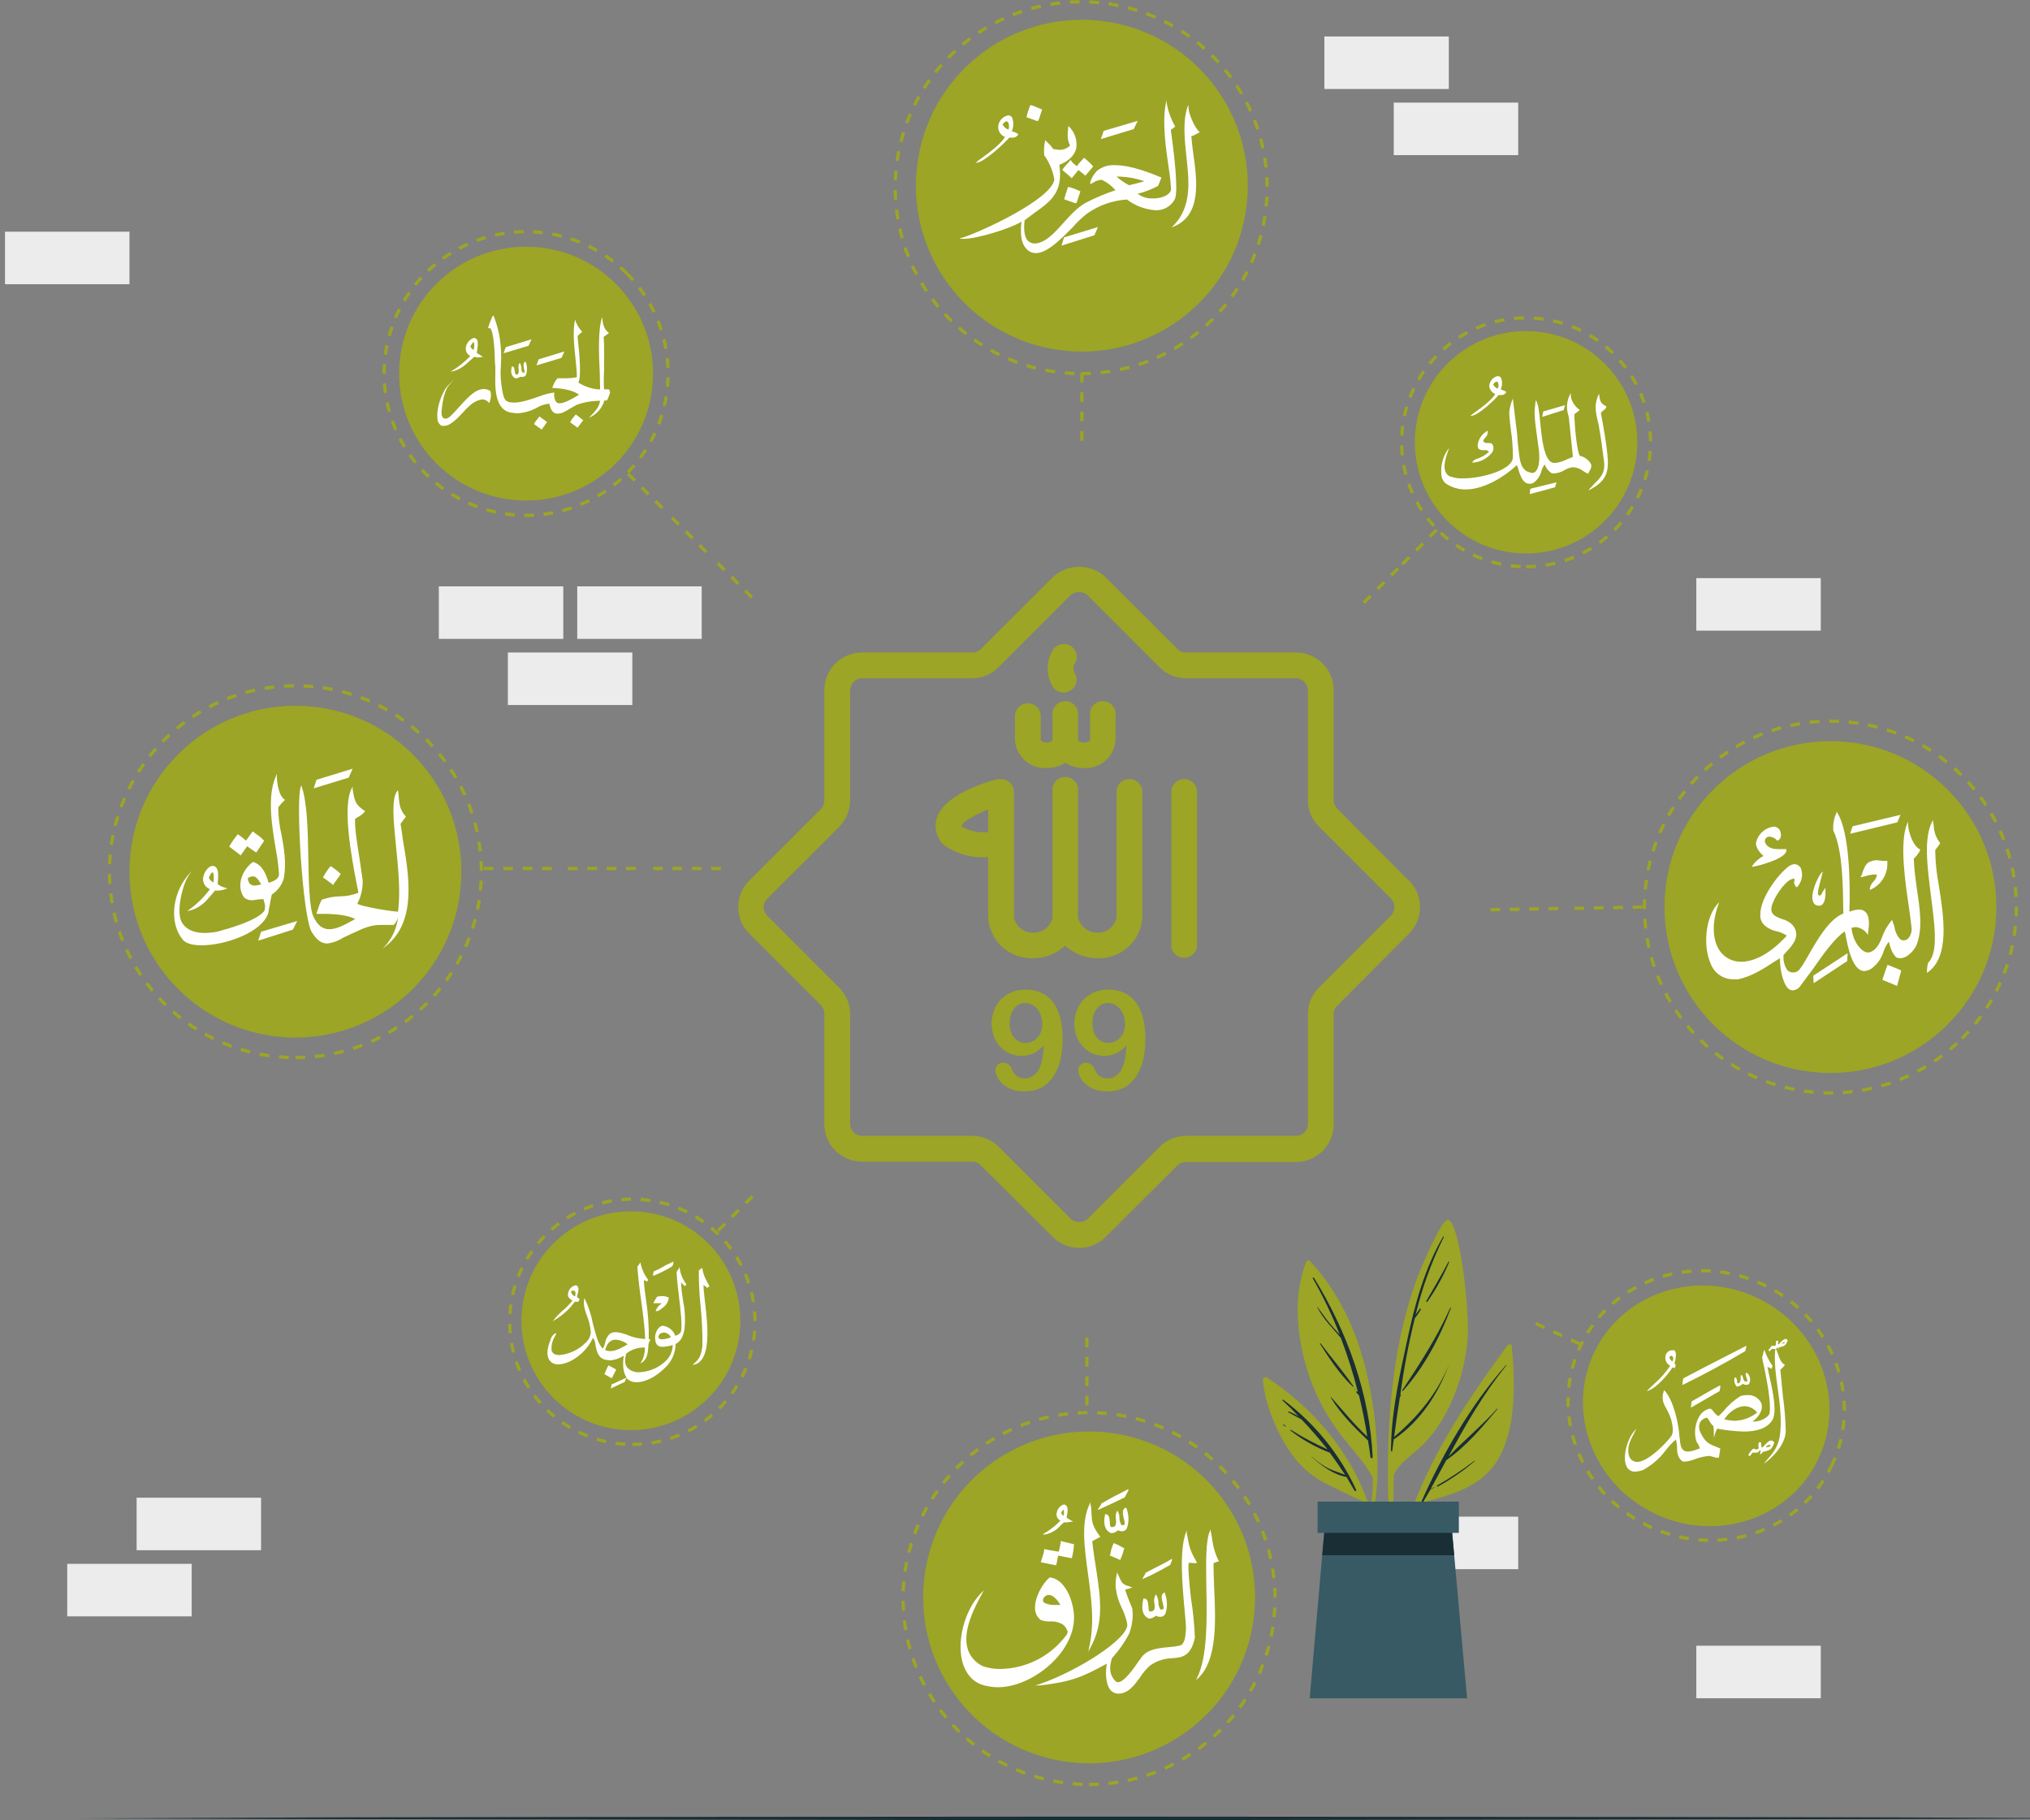 <svg width="628" height="563" viewBox="0 0 628 563" fill="none" xmlns="http://www.w3.org/2000/svg">
<rect x="0" y="0" width="628" height="563" fill="#808080" stroke="none"/>
<g clip-path="url(#clip0_344_3564)">
<path d="M80.768 463.25H42.265V479.496H80.768V463.25Z" fill="#ECECEC"/>
<path d="M563.275 178.82H524.772V195.065H563.275V178.82Z" fill="#ECECEC"/>
<path d="M563.275 509.033H524.772V525.279H563.275V509.033Z" fill="#ECECEC"/>
<path d="M59.304 483.709H20.8V499.954H59.304V483.709Z" fill="#ECECEC"/>
<path d="M217.078 181.363H178.575V197.609H217.078V181.363Z" fill="#ECECEC"/>
<path d="M195.614 201.822H157.111V218.067H195.614V201.822Z" fill="#ECECEC"/>
<path d="M174.26 181.363H135.757V197.609H174.26V181.363Z" fill="#ECECEC"/>
<path d="M469.672 469.111H431.169V485.357H469.672V469.111Z" fill="#ECECEC"/>
<path d="M448.208 11.28H409.705V27.525H448.208V11.28Z" fill="#ECECEC"/>
<path d="M469.672 31.738H431.169V47.984H469.672V31.738Z" fill="#ECECEC"/>
<path d="M40.052 71.661H1.549V87.906H40.052V71.661Z" fill="#ECECEC"/>
<path d="M24 562.447L102.445 562.115L181 562.005L338 561.894L507 562.005L585.445 562.115L652 562.447L573.445 562.668L495 562.779L338 563L181 562.779L102.445 562.668L24 562.447Z" fill="#1A2E35"/>
<path d="M466.464 416.029C451.527 436.267 435.927 459.711 432.165 485.146C432.15 485.234 432.171 485.325 432.223 485.397C432.275 485.47 432.354 485.519 432.442 485.534C432.53 485.548 432.62 485.527 432.692 485.475C432.765 485.424 432.814 485.345 432.829 485.257C434.59 478.335 436.808 471.538 439.467 464.909C449.204 462.255 458.94 460.043 464.03 450.311C469.119 440.58 468.677 427.199 467.681 416.251C467.57 415.698 466.796 415.698 466.464 416.029Z" fill="#9CA525"/>
<path d="M439.578 464.798C446.327 449.648 454.957 434.608 465.911 422.222C465.911 422.112 466.021 422.222 466.021 422.333C458.83 431.18 453.408 440.69 448.097 450.533C452.966 445.446 458.387 441.022 463.145 435.714C463.145 435.603 463.366 435.714 463.255 435.825C458.608 441.354 453.519 447.436 447.433 451.639L442.565 460.596L443.782 459.933C443.893 459.933 443.893 460.043 443.782 460.043L442.455 460.817L440.021 465.02C439.91 465.351 439.467 465.02 439.578 464.798Z" fill="#1A2E35"/>
<path d="M444.557 459.49C448.566 457.218 452.411 454.669 456.063 451.86C456.174 451.749 456.285 451.86 456.174 451.97C452.656 454.972 448.837 457.603 444.778 459.822C444.557 459.933 444.446 459.601 444.557 459.49Z" fill="#1A2E35"/>
<path d="M430.395 481.387C430.505 481.608 430.948 481.608 430.948 481.276C431.058 472.982 430.948 464.577 431.169 456.173C433.271 451.86 437.808 449.537 441.016 445.999C443.349 443.497 445.357 440.71 446.991 437.705C450.847 430.587 453.218 422.762 453.961 414.702C454.846 405.745 451.416 376.329 447.655 377.324C445.663 377.877 439.357 392.474 437.697 397.23C434.992 405.223 432.993 413.438 431.722 421.78C428.735 441.354 428.956 461.591 430.395 481.387Z" fill="#9CA525"/>
<path d="M430.395 445.335C430.837 434.719 433.271 424.102 435.484 413.818C437.697 403.533 440.684 392.364 446.438 382.521C446.438 382.3 446.77 382.521 446.659 382.632C442.849 390.314 439.917 398.401 437.918 406.74C438.25 406.076 438.803 405.524 439.135 404.971C439.467 404.418 439.689 404.971 439.467 405.192C438.953 406.09 438.36 406.941 437.697 407.735C435.739 415.644 434.224 423.655 433.161 431.733L433.382 431.401H433.493C433.37 431.672 433.222 431.931 433.05 432.175C432.386 436.267 431.833 440.359 431.28 444.45C438.582 438.257 444.778 430.848 448.319 421.89C448.319 421.78 448.429 421.78 448.319 421.89C444.889 431.18 439.467 439.584 431.169 445.224C431.059 446.33 430.837 447.436 430.727 448.542C430.616 449.648 430.284 448.653 430.284 448.431C430.284 448.21 430.395 446.551 430.395 445.556C430.375 445.523 430.365 445.484 430.365 445.446C430.365 445.407 430.375 445.369 430.395 445.335Z" fill="#1A2E35"/>
<path d="M433.825 429.963C439.357 421.669 444.557 413.596 448.651 404.528C448.651 404.418 448.872 404.418 448.872 404.528C445.442 413.707 440.574 422.886 434.046 430.185C433.935 430.406 433.714 430.185 433.825 429.963Z" fill="#1A2E35"/>
<path d="M441.237 402.427C443.561 398.335 445.995 394.354 448.097 390.263C448.208 390.152 448.319 390.263 448.319 390.373C446.508 394.691 444.246 398.806 441.569 402.648C441.459 402.87 441.127 402.648 441.237 402.427Z" fill="#1A2E35"/>
<path d="M440.352 404.197C440.242 404.307 440.242 404.197 440.352 404.197V404.197Z" fill="#1A2E35"/>
<path d="M424.752 457.168C424.679 462.71 424.049 468.23 422.871 473.646C422.891 474.241 422.965 474.833 423.092 475.415C424.803 469.471 425.805 463.347 426.08 457.168C426.08 456.947 426.19 456.726 426.08 456.505C426.334 448.167 425.704 439.827 424.199 431.622C421.654 416.361 416.011 401.653 405.279 390.042C405.184 389.963 405.071 389.909 404.95 389.884C404.829 389.858 404.704 389.862 404.585 389.894C404.466 389.926 404.356 389.987 404.265 390.07C404.174 390.154 404.105 390.258 404.062 390.373C399.747 401.321 401.296 414.481 404.947 425.429C406.958 431.347 409.828 436.936 413.467 442.018C417.118 447.215 421.765 451.528 424.752 457.168Z" fill="#9CA525"/>
<path d="M406.496 395.239C416.675 411.717 423.756 431.18 424.641 450.643C424.649 450.687 424.647 450.731 424.637 450.775C424.627 450.818 424.609 450.858 424.583 450.894C424.558 450.93 424.525 450.961 424.488 450.984C424.45 451.007 424.408 451.023 424.365 451.03C424.321 451.038 424.277 451.036 424.234 451.026C424.19 451.016 424.15 450.998 424.114 450.972C424.078 450.947 424.047 450.914 424.024 450.877C424.001 450.839 423.985 450.797 423.978 450.754C423.756 448.985 423.535 447.326 423.203 445.556C418.999 441.575 414.684 437.262 411.696 432.286C411.586 432.175 411.696 432.065 411.807 432.175C415.458 436.267 418.888 440.58 422.982 444.34C422.318 440.027 421.433 435.825 420.437 431.622L419.552 430.627C419.441 430.516 419.662 430.185 419.884 430.406C419.942 430.406 419.999 430.429 420.04 430.471C420.082 430.512 420.105 430.568 420.105 430.627C418.67 424.924 416.897 419.311 414.794 413.818C412.25 410.721 409.373 408.067 407.492 404.307C407.381 404.307 407.603 404.197 407.603 404.307C409.152 406.408 410.59 408.51 412.36 410.5L414.462 412.822C412.125 406.84 409.352 401.037 406.164 395.46C405.943 395.239 406.386 395.018 406.496 395.239Z" fill="#1A2E35"/>
<path d="M408.598 415.587C411.918 420.011 415.569 424.213 418.667 428.747C418.777 428.858 418.556 428.968 418.445 428.858C414.573 425.208 411.254 420.232 408.377 415.698C408.266 415.477 408.488 415.366 408.598 415.587Z" fill="#1A2E35"/>
<path d="M419.109 429.742H419.22C419.33 429.853 419.22 430.074 419.109 429.964V429.742C418.888 429.853 418.999 429.632 419.109 429.742Z" fill="#1A2E35"/>
<path d="M390.674 426.867C391.449 435.382 395.875 445.446 401.296 451.97C403.746 454.792 406.713 457.119 410.037 458.827C413.799 460.596 417.782 462.808 421.654 464.356C423.483 469.042 424.854 473.893 425.748 478.843L426.08 477.627C423.646 456.173 409.705 437.815 392.002 426.093C391.867 426.015 391.714 425.974 391.558 425.974C391.402 425.975 391.248 426.016 391.114 426.095C390.979 426.173 390.867 426.286 390.79 426.422C390.713 426.557 390.673 426.711 390.674 426.867Z" fill="#9CA525"/>
<path d="M396.76 433.171C396.649 433.06 396.76 432.839 396.981 432.949C406.709 440.215 414.468 449.794 419.552 460.817C419.662 461.149 419.331 461.37 419.109 461.149C418.888 460.928 417.45 458.274 416.565 456.836C412.581 456.173 408.709 453.297 405.722 450.533H405.832C407.36 451.968 409.072 453.195 410.922 454.182C412.581 454.956 414.352 455.509 416.122 456.173C414.573 453.85 413.024 451.528 411.364 449.316C406.99 447.646 402.888 445.336 399.194 442.46C399.083 442.349 399.194 442.239 399.304 442.239C402.959 444.525 406.767 446.557 410.701 448.321C408.156 445.114 405.5 442.017 402.624 439.032L398.53 436.82C398.419 436.709 398.53 436.488 398.641 436.599C399.745 436.957 400.789 437.479 401.739 438.147C400.19 436.378 398.53 434.829 396.76 433.171Z" fill="#1A2E35"/>
<path d="M397.092 440.58L397.866 441.133C397.866 441.162 397.854 441.19 397.834 441.211C397.813 441.232 397.785 441.243 397.756 441.243L396.981 440.801C396.87 440.69 396.981 440.58 397.092 440.58Z" fill="#1A2E35"/>
<path d="M453.851 525.29H405.168L409.041 481.055L409.926 471.212H448.982L449.868 481.055L453.851 525.29Z" fill="#375A64"/>
<path d="M449.868 481.055H409.041L409.926 471.212H448.982L449.868 481.055Z" fill="#1A2E35"/>
<path d="M451.306 464.467H407.603V474.132H451.306V464.467Z" fill="#375A64"/>
<path d="M385.369 65.545C389.853 37.563 370.793 11.245 342.797 6.763C314.8 2.281 288.47 21.332 283.986 49.314C279.501 77.297 298.562 103.614 326.558 108.096C354.554 112.579 380.884 93.528 385.369 65.545Z" fill="#9CA525"/>
<path d="M162.753 154.822C184.446 154.822 202.031 137.246 202.031 115.564C202.031 93.882 184.446 76.305 162.753 76.305C141.061 76.305 123.476 93.882 123.476 115.564C123.476 137.246 141.061 154.822 162.753 154.822Z" fill="#9CA525"/>
<path d="M193.844 84.489C199.978 90.632 204.153 98.455 205.84 106.969C207.528 115.483 206.653 124.306 203.326 132.323C199.999 140.34 194.369 147.192 187.147 152.012C179.926 156.833 171.437 159.405 162.753 159.405C154.07 159.405 145.581 156.833 138.359 152.012C131.138 147.192 125.508 140.34 122.181 132.323C118.854 124.306 117.979 115.483 119.666 106.969C121.354 98.455 125.529 90.632 131.663 84.489C139.917 76.264 151.098 71.645 162.753 71.645C174.409 71.645 185.589 76.264 193.844 84.489V84.489Z" stroke="#9CA525" stroke-miterlimit="10" stroke-dasharray="2.97 2.97"/>
<path d="M91.39 327.117C123.165 327.117 148.923 301.371 148.923 269.612C148.923 237.852 123.165 212.106 91.39 212.106C59.615 212.106 33.856 237.852 33.856 269.612C33.856 301.371 59.615 327.117 91.39 327.117Z" stroke="#9CA525" stroke-miterlimit="10" stroke-dasharray="3.02 3.02"/>
<path d="M336.903 551.941C368.678 551.941 394.436 526.195 394.436 494.436C394.436 462.676 368.678 436.93 336.903 436.93C305.128 436.93 279.369 462.676 279.369 494.436C279.369 526.195 305.128 551.941 336.903 551.941Z" stroke="#9CA525" stroke-miterlimit="10" stroke-dasharray="3.02 3.02"/>
<path d="M195.614 446.773C216.573 446.773 233.564 429.79 233.564 408.841C233.564 387.892 216.573 370.91 195.614 370.91C174.655 370.91 157.664 387.892 157.664 408.841C157.664 429.79 174.655 446.773 195.614 446.773Z" stroke="#9CA525" stroke-miterlimit="10" stroke-dasharray="2.99 2.99"/>
<path d="M334.469 115.564C366.243 115.564 392.002 89.818 392.002 58.058C392.002 26.299 366.243 0.553 334.469 0.553C302.694 0.553 276.935 26.299 276.935 58.058C276.935 89.818 302.694 115.564 334.469 115.564Z" stroke="#9CA525" stroke-miterlimit="10" stroke-dasharray="3.02 3.02"/>
<path d="M349.405 240.97C348.349 240.97 347.336 241.389 346.589 242.136C345.842 242.882 345.422 243.895 345.422 244.951V283.878C345.242 284.664 344.904 285.405 344.43 286.057C343.955 286.709 343.354 287.259 342.661 287.672C341.968 288.085 341.199 288.354 340.399 288.462C339.6 288.57 338.787 288.516 338.009 288.301C336.925 288.04 335.931 287.492 335.132 286.713C334.334 285.934 333.761 284.955 333.473 283.878V244.951C333.569 244.38 333.54 243.795 333.386 243.237C333.233 242.679 332.96 242.161 332.586 241.719C332.213 241.277 331.747 240.922 331.221 240.678C330.696 240.435 330.124 240.309 329.545 240.309C328.966 240.309 328.394 240.435 327.869 240.678C327.343 240.922 326.878 241.277 326.504 241.719C326.13 242.161 325.857 242.679 325.704 243.237C325.551 243.795 325.521 244.38 325.617 244.951V283.878C325.424 284.668 325.075 285.412 324.589 286.064C324.104 286.717 323.492 287.266 322.791 287.679C322.089 288.091 321.312 288.359 320.505 288.466C319.699 288.573 318.879 288.517 318.094 288.301C317.019 288.045 316.036 287.496 315.255 286.715C314.474 285.934 313.924 284.952 313.668 283.878V244.951C313.668 243.895 313.248 242.882 312.501 242.136C311.754 241.389 310.741 240.97 309.685 240.97H308.579C302.825 242.518 289.438 247.052 289.438 255.346C289.417 256.491 289.643 257.627 290.101 258.677C290.559 259.727 291.239 260.665 292.093 261.428C296.054 264.216 300.876 265.509 305.702 265.078V283.767C305.902 287.278 307.477 290.569 310.086 292.928C312.695 295.287 316.128 296.525 319.643 296.374C323.302 296.404 326.831 295.017 329.49 292.503C332.201 295.004 335.758 296.387 339.447 296.374C342.962 296.525 346.396 295.287 349.004 292.928C351.613 290.569 353.188 287.278 353.388 283.767V244.951C353.388 243.895 352.969 242.882 352.222 242.136C351.475 241.389 350.462 240.97 349.405 240.97ZM305.702 257.337C302.815 257.704 299.889 257.08 297.404 255.567C297.736 254.24 301.276 252.139 305.702 250.37V257.337Z" fill="#9CA525"/>
<path d="M366.333 240.97C365.277 240.97 364.264 241.389 363.517 242.136C362.77 242.882 362.35 243.895 362.35 244.951V292.282C362.35 293.338 362.77 294.351 363.517 295.097C364.264 295.844 365.277 296.263 366.333 296.263C367.39 296.263 368.403 295.844 369.15 295.097C369.897 294.351 370.316 293.338 370.316 292.282V244.951C370.316 243.895 369.897 242.882 369.15 242.136C368.403 241.389 367.39 240.97 366.333 240.97Z" fill="#9CA525"/>
<path d="M323.736 237.542C325.816 237.607 327.864 237.028 329.6 235.883C331.29 237.04 333.307 237.622 335.354 237.542C336.569 237.616 337.787 237.448 338.937 237.048C340.087 236.648 341.145 236.023 342.052 235.21C342.958 234.397 343.693 233.412 344.214 232.313C344.736 231.213 345.034 230.021 345.09 228.805V221.506C345.186 220.936 345.157 220.351 345.004 219.793C344.851 219.234 344.578 218.716 344.204 218.274C343.83 217.833 343.364 217.477 342.839 217.234C342.314 216.99 341.742 216.864 341.162 216.864C340.583 216.864 340.011 216.99 339.486 217.234C338.961 217.477 338.495 217.833 338.121 218.274C337.747 218.716 337.474 219.234 337.321 219.793C337.168 220.351 337.139 220.936 337.235 221.506V228.805C337.235 229.026 336.571 229.69 335.354 229.69C334.137 229.69 333.473 229.026 333.473 228.805V221.506C333.569 220.936 333.54 220.351 333.386 219.793C333.233 219.234 332.96 218.716 332.587 218.274C332.213 217.833 331.747 217.477 331.222 217.234C330.696 216.99 330.124 216.864 329.545 216.864C328.966 216.864 328.394 216.99 327.869 217.234C327.343 217.477 326.878 217.833 326.504 218.274C326.13 218.716 325.857 219.234 325.704 219.793C325.551 220.351 325.521 220.936 325.617 221.506V228.805C325.617 229.026 324.954 229.69 323.736 229.69C322.519 229.69 321.966 229.026 321.966 228.805V221.506C321.966 220.984 321.863 220.466 321.663 219.983C321.463 219.5 321.169 219.061 320.8 218.691C320.43 218.322 319.991 218.028 319.507 217.828C319.024 217.628 318.506 217.525 317.983 217.525C316.927 217.525 315.914 217.945 315.167 218.691C314.42 219.438 314 220.451 314 221.506V228.805C314.056 230.021 314.354 231.213 314.876 232.313C315.397 233.412 316.133 234.397 317.039 235.21C317.945 236.023 319.003 236.648 320.153 237.048C321.303 237.448 322.521 237.616 323.736 237.542Z" fill="#9CA525"/>
<path d="M329.047 214.208C330.104 214.208 331.117 213.788 331.864 213.042C332.611 212.295 333.03 211.282 333.03 210.227C333.036 209.657 332.923 209.092 332.698 208.568C332.374 208.127 332.173 207.608 332.115 207.064C332.056 206.52 332.143 205.971 332.366 205.471C332.977 204.619 333.227 203.56 333.061 202.525C332.895 201.49 332.328 200.561 331.481 199.942C330.611 199.325 329.534 199.073 328.48 199.238C327.426 199.403 326.478 199.973 325.839 200.827C324.789 202.464 324.194 204.352 324.116 206.296C324.039 208.24 324.48 210.169 325.396 211.885C325.716 212.583 326.231 213.173 326.879 213.585C327.526 213.997 328.279 214.214 329.047 214.208Z" fill="#9CA525"/>
<path d="M413.688 250.149C413.333 249.804 413.052 249.391 412.862 248.935C412.672 248.479 412.576 247.989 412.581 247.494V213.544C412.596 212.01 412.306 210.488 411.729 209.067C411.152 207.645 410.298 206.352 409.218 205.262C408.138 204.172 406.852 203.307 405.436 202.716C404.019 202.126 402.499 201.822 400.964 201.822H366.887C366.418 201.833 365.951 201.75 365.514 201.58C365.077 201.409 364.679 201.153 364.342 200.827L342.103 178.599C339.881 176.482 336.929 175.302 333.86 175.302C330.791 175.302 327.839 176.482 325.617 178.599L303.378 200.827C302.657 201.492 301.704 201.849 300.723 201.822H266.756C265.212 201.807 263.68 202.1 262.251 202.684C260.821 203.268 259.522 204.131 258.43 205.222C257.338 206.314 256.475 207.612 255.891 209.041C255.307 210.47 255.013 212.001 255.028 213.544V247.494C255.033 248.471 254.679 249.416 254.032 250.149L231.793 272.377C230.71 273.446 229.849 274.721 229.262 276.125C228.674 277.53 228.372 279.038 228.372 280.56C228.372 282.083 228.674 283.59 229.262 284.995C229.849 286.399 230.71 287.674 231.793 288.744L254.032 310.972C254.679 311.704 255.033 312.649 255.028 313.626V347.576C255.013 349.119 255.307 350.65 255.891 352.079C256.475 353.508 257.338 354.806 258.43 355.898C259.522 356.989 260.821 357.852 262.251 358.436C263.68 359.02 265.212 359.313 266.756 359.298H300.723C301.217 359.293 301.708 359.389 302.164 359.579C302.621 359.769 303.034 360.05 303.378 360.404L325.617 382.522C326.68 383.612 327.949 384.481 329.351 385.077C330.752 385.674 332.258 385.987 333.782 385.997C335.305 386.007 336.815 385.715 338.224 385.137C339.634 384.56 340.915 383.708 341.992 382.632L364.231 360.515C364.576 360.16 364.989 359.879 365.445 359.689C365.902 359.499 366.392 359.404 366.887 359.409H400.853C402.398 359.424 403.929 359.13 405.359 358.547C406.789 357.963 408.087 357.1 409.179 356.008C410.271 354.917 411.135 353.619 411.719 352.19C412.303 350.761 412.596 349.23 412.581 347.687V313.626C412.564 313.146 412.654 312.668 412.845 312.228C413.037 311.788 413.325 311.396 413.688 311.082L435.816 288.854C436.911 287.782 437.782 286.504 438.38 285.094C438.979 283.684 439.292 282.17 439.302 280.638C439.313 279.107 439.02 277.588 438.44 276.17C437.861 274.752 437.007 273.463 435.927 272.377H435.816L413.688 250.149ZM430.284 283.214L408.045 305.442C406.95 306.504 406.081 307.776 405.491 309.183C404.902 310.589 404.604 312.101 404.615 313.626V347.687C404.615 348.654 404.231 349.583 403.546 350.267C402.861 350.951 401.932 351.336 400.964 351.336H366.887C365.363 351.337 363.854 351.641 362.449 352.229C361.043 352.818 359.769 353.679 358.699 354.764L336.46 376.992C335.748 377.637 334.821 377.994 333.86 377.994C332.899 377.994 331.972 377.637 331.26 376.992L309.021 354.764C307.931 353.676 306.637 352.813 305.213 352.225C303.79 351.637 302.264 351.335 300.723 351.336H266.756C265.777 351.336 264.837 350.955 264.135 350.274C263.432 349.593 263.023 348.664 262.994 347.687V313.626C262.993 312.103 262.69 310.595 262.101 309.19C261.512 307.785 260.65 306.511 259.564 305.442L237.326 283.214C236.981 282.875 236.707 282.47 236.521 282.024C236.334 281.578 236.238 281.099 236.238 280.615C236.238 280.132 236.334 279.653 236.521 279.207C236.707 278.761 236.981 278.356 237.326 278.017L259.564 255.789C260.653 254.699 261.516 253.406 262.105 251.983C262.693 250.559 262.996 249.034 262.994 247.494V213.544C262.994 212.547 263.391 211.591 264.096 210.885C264.802 210.18 265.758 209.784 266.756 209.784H300.723C302.249 209.796 303.761 209.498 305.168 208.908C306.575 208.319 307.849 207.451 308.91 206.356L331.149 184.128C331.88 183.475 332.825 183.114 333.805 183.114C334.785 183.114 335.73 183.475 336.46 184.128L358.699 206.356C359.761 207.451 361.034 208.319 362.441 208.908C363.849 209.498 365.361 209.796 366.887 209.784H400.964C401.942 209.813 402.871 210.222 403.553 210.924C404.235 211.626 404.616 212.566 404.615 213.544V247.494C404.604 249.019 404.902 250.531 405.491 251.937C406.081 253.344 406.95 254.616 408.045 255.678L430.284 277.906C430.987 278.611 431.381 279.565 431.381 280.56C431.381 281.555 430.987 282.509 430.284 283.214Z" fill="#9CA525"/>
<path d="M322.901 323.287C321.976 324.38 320.939 325.207 319.79 325.768C318.655 326.314 317.394 326.587 316.006 326.587C314.689 326.587 313.456 326.335 312.307 325.831C311.172 325.312 310.184 324.597 309.343 323.687C308.516 322.762 307.878 321.69 307.43 320.47C306.982 319.237 306.757 317.948 306.757 316.603C306.757 315.159 307.01 313.793 307.514 312.504C308.019 311.2 308.74 310.072 309.679 309.119C310.618 308.166 311.732 307.424 313.021 306.891C314.325 306.359 315.761 306.092 317.331 306.092C319.138 306.092 320.75 306.422 322.165 307.08C323.581 307.739 324.772 308.699 325.739 309.96C326.706 311.207 327.449 312.784 327.967 314.69C328.486 316.596 328.745 318.754 328.745 321.164C328.745 323.855 328.472 326.23 327.925 328.29C327.378 330.336 326.58 332.06 325.529 333.461C324.492 334.848 323.244 335.885 321.787 336.572C320.33 337.245 318.676 337.581 316.826 337.581C315.004 337.581 313.421 337.238 312.076 336.551C310.73 335.85 309.707 334.989 309.007 333.966C308.306 332.929 307.956 331.934 307.956 330.981C307.956 330.392 308.173 329.867 308.607 329.404C309.042 328.942 309.595 328.71 310.268 328.71C310.884 328.71 311.438 328.886 311.928 329.236C312.419 329.572 312.79 330.084 313.042 330.77C313.351 331.611 313.862 332.291 314.577 332.809C315.292 333.314 316.097 333.566 316.994 333.566C317.793 333.566 318.55 333.363 319.265 332.957C319.979 332.55 320.589 331.976 321.093 331.233C322.102 329.733 322.705 327.085 322.901 323.287ZM322.418 316.855C322.418 315.902 322.284 315.026 322.018 314.227C321.766 313.415 321.402 312.714 320.925 312.125C320.463 311.537 319.902 311.074 319.244 310.738C318.599 310.402 317.891 310.233 317.12 310.233C315.789 310.233 314.661 310.808 313.736 311.957C312.811 313.092 312.349 314.599 312.349 316.477C312.349 318.34 312.811 319.826 313.736 320.933C314.661 322.04 315.831 322.594 317.247 322.594C318.115 322.594 318.942 322.369 319.727 321.921C320.526 321.458 321.17 320.793 321.661 319.924C322.165 319.055 322.418 318.032 322.418 316.855ZM348.504 323.287C347.579 324.38 346.542 325.207 345.393 325.768C344.258 326.314 342.997 326.587 341.609 326.587C340.292 326.587 339.059 326.335 337.91 325.831C336.775 325.312 335.787 324.597 334.946 323.687C334.119 322.762 333.481 321.69 333.033 320.47C332.585 319.237 332.36 317.948 332.36 316.603C332.36 315.159 332.613 313.793 333.117 312.504C333.622 311.2 334.343 310.072 335.282 309.119C336.221 308.166 337.335 307.424 338.624 306.891C339.928 306.359 341.364 306.092 342.934 306.092C344.741 306.092 346.353 306.422 347.768 307.08C349.184 307.739 350.375 308.699 351.342 309.96C352.309 311.207 353.052 312.784 353.57 314.69C354.089 316.596 354.348 318.754 354.348 321.164C354.348 323.855 354.075 326.23 353.528 328.29C352.981 330.336 352.183 332.06 351.132 333.461C350.095 334.848 348.847 335.885 347.39 336.572C345.933 337.245 344.279 337.581 342.429 337.581C340.607 337.581 339.024 337.238 337.679 336.551C336.333 335.85 335.31 334.989 334.61 333.966C333.909 332.929 333.558 331.934 333.558 330.981C333.558 330.392 333.776 329.867 334.21 329.404C334.645 328.942 335.198 328.71 335.871 328.71C336.487 328.71 337.041 328.886 337.531 329.236C338.022 329.572 338.393 330.084 338.645 330.77C338.954 331.611 339.465 332.291 340.18 332.809C340.895 333.314 341.7 333.566 342.597 333.566C343.396 333.566 344.153 333.363 344.868 332.957C345.582 332.55 346.192 331.976 346.696 331.233C347.705 329.733 348.308 327.085 348.504 323.287ZM348.021 316.855C348.021 315.902 347.887 315.026 347.621 314.227C347.369 313.415 347.005 312.714 346.528 312.125C346.066 311.537 345.505 311.074 344.847 310.738C344.202 310.402 343.494 310.233 342.723 310.233C341.392 310.233 340.264 310.808 339.339 311.957C338.414 313.092 337.952 314.599 337.952 316.477C337.952 318.34 338.414 319.826 339.339 320.933C340.264 322.04 341.434 322.594 342.85 322.594C343.718 322.594 344.545 322.369 345.33 321.921C346.129 321.458 346.773 320.793 347.264 319.924C347.768 319.055 348.021 318.032 348.021 316.855Z" fill="#9CA525"/>
<path d="M387.045 505.188C393.182 477.52 375.717 450.119 348.036 443.985C320.355 437.852 292.941 455.308 286.804 482.976C280.667 510.643 298.132 538.044 325.813 544.178C353.494 550.312 380.908 532.855 387.045 505.188Z" fill="#9CA525"/>
<path d="M195.171 442.349C213.87 442.349 229.027 427.199 229.027 408.51C229.027 389.82 213.87 374.67 195.171 374.67C176.473 374.67 161.315 389.82 161.315 408.51C161.315 427.199 176.473 442.349 195.171 442.349Z" fill="#9CA525"/>
<path d="M91.39 320.924C119.743 320.924 142.727 297.951 142.727 269.612C142.727 241.273 119.743 218.299 91.39 218.299C63.037 218.299 40.052 241.273 40.052 269.612C40.052 297.951 63.037 320.924 91.39 320.924Z" fill="#9CA525"/>
<path d="M334.69 115.343V138.898" stroke="#9CA525" stroke-miterlimit="10" stroke-dasharray="3 3"/>
<path d="M194.286 146.528L207.01 159.246" stroke="#9CA525" stroke-miterlimit="10" stroke-dasharray="3 3"/>
<path d="M207.895 160.13L220.619 172.848" stroke="#9CA525" stroke-miterlimit="10" stroke-dasharray="3 3"/>
<path d="M222.057 174.175L234.67 186.893" stroke="#9CA525" stroke-miterlimit="10" stroke-dasharray="3 3"/>
<path d="M472.106 171.189C491.11 171.189 506.516 155.791 506.516 136.796C506.516 117.802 491.11 102.404 472.106 102.404C453.103 102.404 437.697 117.802 437.697 136.796C437.697 155.791 453.103 171.189 472.106 171.189Z" fill="#9CA525"/>
<path d="M472.106 175.281C493.371 175.281 510.61 158.051 510.61 136.796C510.61 115.542 493.371 98.312 472.106 98.312C450.842 98.312 433.603 115.542 433.603 136.796C433.603 158.051 450.842 175.281 472.106 175.281Z" stroke="#9CA525" stroke-miterlimit="10" stroke-dasharray="3.04 3.04"/>
<path d="M444.446 163.89L433.271 175.06" stroke="#9CA525" stroke-miterlimit="10" stroke-dasharray="3 3"/>
<path d="M432.497 175.834L421.433 186.892" stroke="#9CA525" stroke-miterlimit="10" stroke-dasharray="3 3"/>
<path d="M149.698 268.617H173.154" stroke="#9CA525" stroke-miterlimit="10" stroke-dasharray="3 3"/>
<path d="M175.698 268.617H199.154" stroke="#9CA525" stroke-miterlimit="10" stroke-dasharray="3 3"/>
<path d="M202.031 268.617H225.598" stroke="#9CA525" stroke-miterlimit="10" stroke-dasharray="3 3"/>
<path d="M606.934 321.218C629.402 298.76 629.402 262.35 606.934 239.893C584.465 217.435 548.037 217.435 525.569 239.893C503.101 262.35 503.101 298.76 525.569 321.218C548.037 343.675 584.465 343.675 606.934 321.218Z" stroke="#9CA525" stroke-miterlimit="10" stroke-dasharray="3.02 3.02"/>
<path d="M566.262 331.873C594.615 331.873 617.6 308.899 617.6 280.56C617.6 252.221 594.615 229.248 566.262 229.248C537.909 229.248 514.925 252.221 514.925 280.56C514.925 308.899 537.909 331.873 566.262 331.873Z" fill="#9CA525"/>
<path d="M508.065 280.56L484.609 281.002" stroke="#9CA525" stroke-miterlimit="10" stroke-dasharray="3 3"/>
<path d="M566.512 453.587C576.53 433.056 567.333 407.97 545.968 397.555C524.604 387.14 499.163 395.34 489.145 415.871C479.127 436.401 488.324 461.487 509.689 471.902C531.053 482.318 556.494 474.117 566.512 453.587Z" stroke="#9CA525" stroke-miterlimit="10" stroke-dasharray="2.99 2.99"/>
<path d="M562.335 451.661C571.282 433.327 563.086 410.932 544.028 401.641C524.97 392.351 502.268 399.683 493.321 418.017C484.375 436.352 492.571 458.747 511.629 468.037C530.686 477.328 553.389 469.996 562.335 451.661Z" fill="#9CA525"/>
<path d="M488.703 415.698L472.77 408.288" stroke="#9CA525" stroke-miterlimit="10" stroke-dasharray="3 3"/>
<path d="M482.064 281.002L458.608 281.445" stroke="#9CA525" stroke-miterlimit="10" stroke-dasharray="3 3"/>
<path d="M222.168 380.642L233.121 369.693" stroke="#9CA525" stroke-miterlimit="10" stroke-dasharray="3 3"/>
<path d="M336.239 434.719V411.274" stroke="#9CA525" stroke-miterlimit="10" stroke-dasharray="3 3"/>
<path d="M362.35 41.249C362.265 40.887 362.227 40.515 362.24 40.143L363.014 39.59L363.567 39.148C362.271 36.885 361.373 34.416 360.912 31.849V30.964L360.691 31.849C359.474 37.821 360.691 46.115 361.576 52.087C361.902 54.064 362.124 56.057 362.24 58.058C362.303 58.333 362.296 58.619 362.219 58.89C362.141 59.16 361.996 59.407 361.797 59.606C360.912 60.712 358.92 61.376 356.708 61.376C355.001 61.477 353.315 60.967 351.95 59.938C354.141 59.379 356.258 58.562 358.257 57.505L358.81 56.178C358.928 55.799 359.076 55.429 359.252 55.072V54.851H359.142C356.929 53.967 350.29 51.091 344.98 51.091C342.943 50.947 340.926 51.579 339.337 52.861L338.784 53.524C338.055 54.394 337.526 55.413 337.235 56.51V56.842H337.567L338.341 56.399C339.012 55.98 339.768 55.715 340.554 55.625H340.886C342.493 56.394 343.925 57.486 345.09 58.832C341.935 59.888 338.865 61.181 335.907 62.703C333.141 64.251 330.928 66.795 328.826 69.117C326.724 71.439 323.405 75.31 320.085 75.31H319.753C318.969 75.219 318.253 74.821 317.762 74.204C316.434 72.324 316.877 68.896 316.987 68.122L320.085 65.799C325.064 62.261 328.937 59.496 327.72 50.981C330.596 49.875 332.366 48.105 332.92 46.004C333.135 44.768 333.045 43.498 332.66 42.303C332.274 41.109 331.604 40.026 330.707 39.148L330.486 38.927V39.258C330.264 41.138 330.043 43.239 331.039 45.009C330.579 45.472 330.024 45.83 329.413 46.059C328.802 46.288 328.149 46.382 327.498 46.336L325.839 46.115C325.183 45.166 324.401 44.31 323.515 43.571L323.294 43.35V43.682C322.951 45.168 322.876 46.703 323.073 48.216H323.183C324.699 50.402 325.719 52.893 326.171 55.515C325.396 61.597 303.268 71.882 297.293 73.651L296.74 73.872H298.178C302.272 73.872 312.672 70.665 315.992 68.564C315.77 70.776 315.438 74.868 317.541 76.969C317.899 77.38 318.341 77.711 318.837 77.94C319.333 78.168 319.871 78.29 320.417 78.296C324.068 78.296 328.383 73.762 331.924 70.223C333.249 68.672 334.733 67.264 336.35 66.02C339.97 63.485 344.219 61.993 348.631 61.708C351.191 63.659 354.269 64.813 357.482 65.025C358.701 65.081 359.91 64.788 360.969 64.18C362.027 63.573 362.89 62.677 363.457 61.597C364.674 58.943 363.014 46.004 362.35 41.249ZM349.295 57.284C347.889 56.58 346.586 55.687 345.422 54.63H346.529C349.095 54.724 351.632 55.209 354.052 56.068L351.175 56.842L349.295 57.284Z" fill="white"/>
<path d="M370.87 41.028H371.091V40.807C369.431 39.48 367.661 34.835 367.661 33.287V32.402L367.329 33.176C365.891 37.6 366.444 42.797 366.997 48.216C367.882 56.068 368.767 64.03 362.903 69.891L362.35 70.444L363.014 70.112C371.865 66.574 370.316 55.736 369.099 47.11C368.878 45.341 368.657 43.682 368.546 42.134C369.014 42.018 369.462 41.831 369.874 41.581L370.87 41.028Z" fill="white"/>
<path d="M331.26 49.543H331.149L330.596 50.207C329.87 50.925 329.204 51.702 328.605 52.529L331.039 54.63L331.481 55.072H331.592L333.584 52.64H333.694L335.354 53.967L335.686 54.298H335.796L337.788 51.976L338.231 51.423H338.12C337.513 50.706 336.846 50.04 336.128 49.433L335.465 48.88H335.243L334.801 49.433C334.183 50.04 333.627 50.707 333.141 51.423L331.924 50.428L331.26 49.543Z" fill="white"/>
<path d="M320.638 37.379H321.192C321.634 36.383 321.856 35.388 322.187 34.503L322.409 33.84H322.298L319.643 32.734L318.868 32.513H318.758L318.426 33.287C318.065 34.261 317.769 35.259 317.541 36.273H317.651L320.638 37.379Z" fill="white"/>
<path d="M312.23 42.576H313.226C313.585 42.597 313.943 42.514 314.257 42.338C314.57 42.161 314.827 41.899 314.996 41.581H315.106C314.679 41.236 314.191 40.973 313.668 40.807L313.004 40.586C313.593 39.254 313.633 37.744 313.115 36.383C312.95 36.078 312.673 35.85 312.342 35.747C312.012 35.643 311.654 35.673 311.345 35.83C310.605 36.083 309.963 36.559 309.507 37.194C309.051 37.828 308.804 38.588 308.8 39.369C308.82 40.018 309.029 40.646 309.403 41.177C309.777 41.708 310.298 42.117 310.902 42.355C309.574 44.677 305.591 47.553 302.936 49.433L302.161 50.096L301.719 50.317H302.272C304.706 49.986 310.902 44.124 312.23 42.576ZM310.128 38.484C310.791 37.6 311.455 37.268 311.898 37.821C312.187 38.524 312.226 39.305 312.008 40.033C311.013 39.922 310.238 38.706 310.128 38.484Z" fill="white"/>
<path d="M351.95 37.378L341.439 40.475L340.554 43.018L350.733 39.922L351.95 37.378Z" fill="white"/>
<path d="M330.596 57.837H330.375C330.264 58.058 330.264 58.39 330.154 58.611C329.808 59.553 329.513 60.513 329.269 61.486V61.708H329.379L332.477 62.814H333.03L334.026 59.828L334.247 59.164H334.137C333.281 58.73 332.393 58.36 331.481 58.058L330.596 57.837Z" fill="white"/>
<path d="M328.383 75.973L338.562 72.766L339.669 70.223L329.158 73.43L328.383 75.973Z" fill="white"/>
<path d="M188.422 120.43H186.873C186.758 118.588 186.758 116.742 186.873 114.9C186.873 111.472 186.984 107.049 186.763 104.173L187.869 103.399L188.312 103.067H188.422L188.201 102.846C187.426 102.183 186.431 101.187 186.32 98.091C184.992 101.409 185.214 109.371 185.545 115.232C185.545 117.554 185.656 119.434 185.656 120.43H184.992C182.826 120.222 180.74 119.501 178.907 118.329C179.903 116.78 179.239 109.15 178.796 105.39C178.796 104.837 178.686 104.284 178.686 103.952C179.114 103.457 179.596 103.012 180.124 102.625C179.095 101.568 178.336 100.278 177.911 98.865C177.137 102.072 177.579 106.717 178.022 110.809C178.243 113.02 178.464 115.011 178.464 116.67C177.336 116.901 176.186 117.012 175.035 117.001H172.49C171.844 117.702 171.354 118.531 171.051 119.434L170.83 119.987H171.051C174.813 120.208 177.579 120.872 179.128 122.088C176.805 123.526 174.481 124.743 173.154 124.743C172.948 124.76 172.74 124.729 172.548 124.652C172.356 124.576 172.184 124.455 172.047 124.3C171.493 123.451 171.295 122.419 171.494 121.425H171.383C169.789 121.634 168.228 122.042 166.736 122.641C164.192 123.526 161.315 124.521 159.102 124.521C156.889 124.521 156.336 123.968 155.894 122.863C155.451 121.757 154.677 117.333 154.898 114.016C155.119 110.698 155.451 104.505 152.685 97.649H152.464C151.88 98.822 151.399 100.043 151.025 101.298V101.519H151.689C152.906 103.178 153.017 109.371 153.128 112.357C153.128 112.799 153.238 113.131 153.238 113.463V115.343C153.128 119.877 153.017 126.623 157.996 127.618L159.877 127.839C162.005 127.754 164.086 127.187 165.962 126.18C167.173 125.443 168.534 124.99 169.945 124.853C170.388 126.954 171.162 127.95 172.49 127.95C173.817 127.95 175.035 127.175 176.694 126.18L178.464 125.185C180.776 124.376 183.207 123.965 185.656 123.968C185.435 125.185 185.103 126.291 182.669 128.724L182.116 129.277L182.779 128.945C183.791 128.43 184.686 127.712 185.41 126.837C186.133 125.962 186.669 124.948 186.984 123.858H187.758C188.186 123.05 188.52 122.197 188.754 121.314L188.422 120.43Z" fill="white"/>
<path d="M151.689 120.872H151.579C151.012 120.525 150.363 120.334 149.698 120.319C146.932 120.319 144.387 123.305 142.063 125.848C139.74 128.392 138.855 129.498 137.748 129.498H137.527C137.085 129.387 136.863 129.056 136.642 128.392C136.421 127.728 136.974 121.425 138.855 119.213L140.514 117.333L138.744 119.103C136.753 120.983 134.982 126.18 135.314 129.277C135.29 129.765 135.401 130.251 135.635 130.68C135.87 131.109 136.218 131.466 136.642 131.71H137.417C139.408 131.71 141.621 129.277 143.391 127.397C143.961 126.715 144.59 126.086 145.272 125.517C146.356 124.449 147.75 123.752 149.255 123.526C149.677 123.547 150.088 123.668 150.454 123.88C150.819 124.092 151.129 124.387 151.357 124.743C152.021 122.863 152.021 121.646 151.579 120.761L151.689 120.872Z" fill="white"/>
<path d="M178.686 128.613L178.243 128.281H178.022L177.69 128.724C177.175 129.296 176.729 129.927 176.362 130.604L178.354 132.041L178.575 132.262H178.686L180.124 130.382L180.456 129.94H180.345L178.686 128.613Z" fill="white"/>
<path d="M174.592 108.707L166.626 111.14L165.962 113.02L173.707 110.698L174.592 108.707Z" fill="white"/>
<path d="M159.877 115.895C159.434 115.895 159.323 115.453 159.213 114.679C159.102 113.905 158.992 113.241 158.328 113.352C157.885 115.232 158.217 116.448 159.434 117.001H159.766C160.17 116.964 160.554 116.81 160.872 116.559H161.647C161.878 116.578 162.108 116.524 162.307 116.405C162.505 116.286 162.662 116.108 162.753 115.895C163.156 114.592 163.117 113.193 162.643 111.914H162.421C161.758 112.357 161.979 113.241 162.09 114.015C162.207 114.412 162.281 114.82 162.311 115.232H161.647C161.383 114.843 161.265 114.373 161.315 113.905C161.272 113.365 161.121 112.838 160.872 112.357H160.651C160.408 112.873 160.33 113.453 160.43 114.015C160.541 115.011 160.541 115.674 159.877 115.895Z" fill="white"/>
<path d="M145.604 111.361L146.71 110.366L147.706 110.587L149.476 110.366L149.034 110.145L147.485 109.15C147.485 108.928 147.595 108.707 147.595 108.486C147.595 108.265 148.149 105.721 147.485 104.947C147.258 104.691 146.941 104.533 146.6 104.505C146.004 104.708 145.469 105.058 145.044 105.522C144.619 105.985 144.317 106.548 144.166 107.159C144.022 107.733 144.075 108.339 144.315 108.88C144.556 109.421 144.97 109.866 145.493 110.145C143.804 111.88 141.909 113.403 139.851 114.679L139.408 114.9H139.851C142.395 114.347 144.055 112.799 145.604 111.361ZM145.493 107.159C146.157 105.943 146.489 105.832 146.489 105.832H146.6C146.797 106.637 146.759 107.481 146.489 108.265C146.058 107.999 145.713 107.615 145.493 107.159Z" fill="white"/>
<path d="M167.511 129.277L166.958 128.834H166.847L166.515 129.277C166 129.849 165.554 130.48 165.188 131.157L167.179 132.594L167.511 132.815H167.622L168.949 130.935L169.281 130.493H169.171L167.511 129.277Z" fill="white"/>
<path d="M164.413 104.947L156.447 107.38L155.783 109.26L163.528 106.938L164.413 104.947Z" fill="white"/>
<path d="M82.981 282.44C83.112 281.472 83.297 280.512 83.534 279.565C83.665 278.597 83.85 277.637 84.087 276.69C85.94 275.481 87.28 273.629 87.849 271.492C88.624 266.626 87.849 262.313 87.075 258.111C86.423 255.357 86.089 252.537 86.079 249.706C86.718 248.878 87.421 248.102 88.181 247.384C86.079 246.278 85.636 241.412 85.636 240.196V239.311L85.305 240.196C82.538 246.499 84.198 256.12 85.415 263.198C85.856 265.537 86.151 267.9 86.3 270.275C86.411 271.934 84.53 272.598 83.202 273.04H83.092C82.317 270.386 81.211 267.511 78.334 266.626H78.223C74.904 269.059 72.913 274.035 75.568 277.685C76.306 278.219 77.202 278.491 78.113 278.459L80.547 278.127H81.543C81.543 278.348 81.653 278.57 81.653 278.791C82.077 279.734 82.116 280.805 81.764 281.777C79.219 284.984 69.925 287.417 67.159 288.191C61.627 289.186 57.865 288.191 56.206 285.205C54.546 282.219 56.206 274.478 58.087 271.271L59.304 269.391L57.976 270.939C53.108 276.911 52.444 285.758 56.538 290.624C57.644 292.061 60.3 292.393 62.402 292.393C69.483 292.393 80.989 288.522 82.981 282.44ZM80.768 273.593L78.998 273.925C77.449 273.925 76.785 273.151 76.674 271.603C77.136 271.291 77.669 271.101 78.223 271.05C79.441 271.05 80.215 272.598 80.768 273.483V273.593Z" fill="white"/>
<path d="M124.693 260.101C124.471 258.221 124.14 256.341 123.918 254.793L125.578 252.581C123.697 250.48 123.586 248.932 123.365 246.72C123.34 246.052 123.266 245.387 123.144 244.73V244.398L122.923 244.619C121.042 247.052 121.705 253.687 122.48 261.428C123.254 269.169 123.918 275.694 123.144 281.998C120.931 281.887 112.633 280.56 110.531 279.565C111.704 277.315 112.276 274.801 112.19 272.266L111.305 266.073C110.531 261.207 109.646 255.899 109.867 253.245L110.973 252.581C111.735 252.158 112.411 251.595 112.965 250.922C110.088 248.932 109.756 248.268 109.092 244.066V243.292L108.871 243.734C105.773 249.264 108.76 265.299 110.42 273.814C110.641 274.699 110.752 275.473 110.863 276.136C109.038 276.884 107.082 277.26 105.109 277.242C103.261 277.285 101.431 277.621 99.688 278.238H99.577C99.111 279.078 98.74 279.969 98.471 280.892C98.249 281.445 98.139 281.998 97.918 282.44V282.661H100.02C103.671 282.661 108.097 283.103 109.867 284.32L108.982 284.762C106.548 286.089 104.113 287.416 101.901 287.416C99.688 287.416 98.139 286.089 96.922 283.435C95.705 280.781 95.484 272.598 95.373 264.967C95.262 257.337 95.041 247.826 93.271 243.181V242.85L93.049 243.292C91.5 247.605 93.492 281.887 96.258 287.969C97.807 290.623 99.356 291.84 101.237 291.84C102.974 291.631 104.64 291.026 106.105 290.07L108.65 288.854L109.424 288.522C111.969 287.306 114.624 286.089 117.501 286.089H121.816C122.466 285.41 122.925 284.57 123.144 283.656C122.808 286.689 121.618 289.565 119.714 291.95L118.386 293.388L119.935 292.172C128.897 284.541 126.463 270.496 124.693 260.101Z" fill="white"/>
<path d="M74.13 264.304L74.572 264.635V264.414L76.453 261.76L78.666 263.308L79.219 263.64H79.33L81.321 260.654L81.764 259.991H81.653C80.903 259.179 80.047 258.472 79.109 257.89L78.334 257.226H78.113L77.56 258L76.121 259.991L74.462 258.664L73.687 258.111H73.466L72.913 258.885C72.149 259.81 71.481 260.81 70.921 261.871L74.13 264.304Z" fill="white"/>
<path d="M102.454 267.953H102.233L101.679 268.617C101.026 269.496 100.434 270.42 99.909 271.381L102.786 273.482L103.118 273.814V273.593L104.999 270.939L105.441 270.275H105.331C104.629 269.563 103.85 268.933 103.007 268.395L102.454 267.953Z" fill="white"/>
<path d="M109.092 237.763L97.918 241.191L97.032 243.845L107.875 240.527L109.092 237.763Z" fill="white"/>
<path d="M58.419 281.445L57.865 281.887L58.529 281.666C61.738 281.002 63.619 278.901 65.389 276.8L66.495 275.473H67.049C68.07 275.471 69.082 275.284 70.036 274.92L70.368 274.699H69.925L69.372 274.478C68.64 274.304 67.959 273.963 67.381 273.482V272.708C67.491 271.16 67.713 269.169 66.827 268.285C66.69 268.13 66.519 268.009 66.327 267.933C66.135 267.856 65.927 267.825 65.721 267.842H65.61C64.504 267.953 63.066 269.722 62.844 271.492C62.745 272.232 62.898 272.984 63.28 273.626C63.661 274.269 64.249 274.763 64.947 275.031C63.112 277.49 60.91 279.653 58.419 281.445ZM64.615 271.492C65.278 269.833 65.721 269.833 65.721 269.833H65.832C66.053 270.054 66.274 271.049 66.053 272.929C65.73 272.796 65.437 272.6 65.191 272.354C64.944 272.107 64.748 271.814 64.615 271.492Z" fill="white"/>
<path d="M79.883 290.955L90.615 287.527L91.943 284.873L80.768 288.191L79.883 290.955Z" fill="white"/>
<path d="M593.812 262.534H593.591C591.82 261.318 590.382 257.558 590.271 254.904V254.13L589.939 254.904C587.616 260.765 589.386 272.929 590.603 281.002C590.935 283.546 591.267 285.758 591.378 287.195C591.445 288.282 591.088 289.352 590.382 290.181C590.079 290.548 589.647 290.787 589.175 290.848C588.703 290.91 588.225 290.79 587.837 290.513C586.858 289.439 586.239 288.085 586.067 286.642L585.403 284.762V284.431L584.961 284.984C583.764 286.474 582.829 288.157 582.195 289.96C581.088 292.946 579.539 294.605 577.769 294.605C575.999 294.605 573.122 291.287 572.79 286.974L573.897 286.753C574.616 286.787 575.319 286.983 575.951 287.328C576.584 287.673 577.13 288.157 577.548 288.743L577.88 289.186V288.633C577.87 288.37 577.908 288.108 577.99 287.859C578.212 286.311 578.433 283.656 577.326 282.329C576.22 281.002 574.56 281.113 572.126 281.998C572.458 273.151 572.126 257.116 568.364 251.365L568.143 251.033V251.365C567.341 253.092 566.998 254.996 567.147 256.894C570.135 262.977 570.135 274.809 570.245 281.887V282.551C565.82 284.32 562.169 290.734 559.513 295.379C558.185 297.701 556.968 299.802 556.194 300.355C555.728 300.642 555.192 300.795 554.645 300.797C554.028 300.795 553.434 300.558 552.985 300.134C552.016 298.749 551.583 297.059 551.768 295.379L552.653 294.383C554.424 292.503 557.411 289.296 554.424 285.979C553.593 285.171 552.562 284.598 551.436 284.32C549.334 283.546 547.453 282.882 548.117 280.228C548.781 277.574 551.99 272.929 553.981 272.045C555.973 271.16 554.756 272.708 555.087 273.372C555.229 273.726 555.415 274.06 555.641 274.367H555.973C556.665 273.624 557.143 272.707 557.357 271.714C557.572 270.722 557.514 269.69 557.19 268.727C557.025 268.325 556.752 267.978 556.4 267.724C556.048 267.47 555.631 267.319 555.198 267.29C554.605 267.322 554.032 267.513 553.538 267.842C549.998 270.386 544.577 277.795 544.577 282.772C544.504 283.461 544.608 284.158 544.879 284.796C545.15 285.435 545.579 285.994 546.126 286.421C547.178 287.281 548.437 287.852 549.777 288.08C550.844 288.34 551.856 288.79 552.764 289.407C548.006 294.605 543.028 297.48 538.602 297.48C537.328 297.489 536.07 297.193 534.934 296.615C533.798 296.038 532.817 295.197 532.074 294.162C529.751 290.845 529.529 285.647 531.521 280.007L531.853 279.012L531.189 279.786C527.648 283.878 526.763 292.503 529.197 298.033C529.726 299.479 530.692 300.724 531.961 301.596C533.23 302.468 534.739 302.923 536.278 302.899H537.717C541.921 302.014 545.683 299.581 549.223 297.259L550.662 296.374C550.551 298.918 551.326 303.783 553.096 305.663C553.504 306.08 554.061 306.319 554.645 306.327C555.143 306.277 555.623 306.11 556.046 305.842C556.469 305.573 556.822 305.209 557.079 304.779L560.951 299.581C563.939 295.268 567.479 290.292 570.688 288.08C570.799 288.412 570.799 288.633 570.909 288.965C571.573 292.614 573.011 300.355 576.773 300.355C577.86 300.273 578.882 299.802 579.65 299.028C581.038 297.815 582.071 296.248 582.637 294.494C583.011 293.341 583.572 292.258 584.297 291.287C584.407 291.729 584.629 292.172 584.739 292.725C585.076 294.004 585.722 295.181 586.62 296.153H586.731C587.107 296.341 587.529 296.417 587.948 296.374C589.829 296.374 591.82 294.383 592.816 292.503C594.918 287.416 593.923 281.113 593.037 275.141C592.595 271.934 592.152 268.727 592.042 265.631C592.835 264.851 593.507 263.956 594.033 262.977L593.812 262.534Z" fill="white"/>
<path d="M599.786 273.814C599.094 270.242 598.724 266.615 598.68 262.977L598.901 262.645C599.395 262.056 599.84 261.427 600.229 260.765C598.993 259.266 598.293 257.398 598.237 255.457C598.127 255.014 598.127 254.572 598.016 254.13V253.577L597.795 254.019C595.029 259.106 596.246 268.174 597.352 277.021C598.459 285.868 599.786 294.605 596.467 297.812C596.241 298.678 596.13 299.57 596.135 300.466V300.908L596.467 300.687C603.216 295.71 601.335 283.546 599.786 273.814Z" fill="white"/>
<path d="M578.433 274.809V275.141H578.765C580.395 274.398 581.758 273.172 582.669 271.629C583.579 270.087 583.993 268.301 583.854 266.515V266.294H582.637L580.646 266.073C580.039 266.064 579.437 266.177 578.875 266.405C577.326 266.736 576.773 268.285 576.22 269.722C576.14 270.149 575.99 270.56 575.777 270.939L575.556 271.271H575.999L577.326 270.939C578.115 270.685 578.933 270.536 579.761 270.496H580.646C580.569 271.291 580.217 272.035 579.65 272.598C579.021 273.188 578.595 273.962 578.433 274.809Z" fill="white"/>
<path d="M562.611 280.118H563.164C564.713 279.565 564.824 277.021 564.713 275.031V274.588L564.492 274.92C564.245 275.234 564.023 275.567 563.828 275.915C563.607 276.468 563.275 277.021 562.832 277.021L562.5 276.8C562.168 276.247 562.722 274.256 563.164 272.487C563.388 271.76 563.572 271.022 563.717 270.275L563.939 269.501L563.386 270.054C562.168 271.602 559.845 276.8 560.951 279.012C561.071 279.351 561.297 279.642 561.596 279.842C561.896 280.041 562.252 280.138 562.611 280.118Z" fill="white"/>
<path d="M586.842 299.581L584.075 298.475H583.854V298.696C583.64 299.164 583.455 299.644 583.301 300.134L582.305 303.12H582.416L585.182 304.226L586.731 304.889H586.952V304.668C587.284 303.452 587.505 302.788 587.727 301.793C587.902 301.248 588.049 300.694 588.169 300.134H588.059L586.842 299.581Z" fill="white"/>
<path d="M587.948 252.029L573.122 255.567L572.347 257.89L586.952 254.351L587.948 252.029Z" fill="white"/>
<path d="M561.062 304.115L571.462 297.259L571.573 294.826L560.951 301.793L561.062 304.115Z" fill="white"/>
<path d="M552.653 262.866V262.645H550.33C548.117 262.645 546.789 262.092 546.126 260.765C546.003 260.54 545.949 260.285 545.968 260.03C545.988 259.775 546.081 259.531 546.236 259.327C546.379 259.143 546.565 258.997 546.777 258.901C546.989 258.804 547.221 258.761 547.453 258.774C548.358 258.856 549.194 259.293 549.777 259.991H549.998C550.378 259.781 550.674 259.446 550.836 259.043C550.997 258.64 551.014 258.193 550.883 257.779C550.856 257.23 550.626 256.711 550.238 256.323C549.849 255.935 549.33 255.705 548.781 255.678C547.456 255.83 546.211 256.391 545.219 257.282C544.228 258.174 543.539 259.353 543.249 260.654C543.028 262.092 544.577 263.972 545.572 264.746C544.202 265.446 543.024 266.471 542.142 267.732L541.921 268.064H542.364C543.581 267.953 552.985 265.52 552.653 262.866Z" fill="white"/>
<path d="M497.222 140.114C496.779 136.244 496.116 132.262 495.23 127.728C495.46 127.443 495.72 127.184 496.005 126.954C496.482 126.693 496.839 126.257 497.001 125.738C495.23 124.742 495.009 124.521 494.677 121.757C493.128 124.853 493.571 127.175 494.235 130.051C494.483 130.958 494.668 131.882 494.788 132.815C495.12 134.474 495.341 136.133 495.562 137.792L496.226 142.768C496.669 146.307 495.009 147.855 493.35 149.514L491.69 151.283L491.358 151.726L491.801 151.505C497.443 148.519 497.775 145.533 497.222 140.114Z" fill="white"/>
<path d="M491.247 146.307H491.358C492.022 145.312 492.575 144.316 492.132 143.432C491.69 142.547 490.473 141.552 489.256 141.109H488.924C487.817 140.667 487.043 130.714 487.043 128.171L487.264 127.949L488.703 126.844C486.158 124.853 485.937 122.862 485.937 122.088V121.535L485.715 121.978C485.206 122.958 484.895 124.029 484.8 125.13C484.705 126.23 484.828 127.339 485.162 128.392C485.271 128.79 485.345 129.197 485.383 129.608L486.6 141.331L484.941 141.994C483.735 142.632 482.423 143.045 481.068 143.211C480.733 143.232 480.397 143.173 480.089 143.039C479.781 142.904 479.51 142.698 479.298 142.436C477.528 140.446 476.975 135.58 476.532 131.156C476.09 126.733 475.868 124.853 475.094 123.747V123.858C474.541 127.949 474.541 128.281 475.868 137.792C476.089 138.898 476.753 143.763 475.204 145.643C475.027 145.905 474.768 146.101 474.468 146.201C474.168 146.301 473.844 146.299 473.545 146.196C470.668 145.643 470.226 142.879 469.894 140.114C469.562 137.349 469.451 136.244 469.34 134.253L468.013 123.305C467.426 124.639 467.053 126.057 466.906 127.507V128.171C467.017 129.94 467.238 131.709 467.459 133.368C467.864 136.114 468.049 138.887 468.013 141.662C467.681 145.312 458.608 147.966 452.634 147.966C451.202 148.027 449.772 147.802 448.429 147.302C445.663 145.865 447.323 141.331 447.987 139.451L448.319 138.676L447.876 139.119C446.367 141.322 445.663 143.978 445.884 146.639C445.897 147.183 446.022 147.719 446.25 148.214C446.478 148.709 446.806 149.151 447.212 149.514C449.038 150.757 451.199 151.413 453.408 151.394C459.051 151.394 465.357 147.523 469.23 143.874C469.443 144.213 469.593 144.588 469.672 144.98C470.226 146.97 471.111 149.625 473.102 149.625C473.52 149.657 473.939 149.581 474.319 149.403C475.598 148.502 476.503 147.165 476.864 145.643C477.081 144.929 477.418 144.256 477.86 143.653C478.274 144.792 479.052 145.763 480.073 146.418H480.958C482.102 146.319 483.204 145.939 484.166 145.312C484.828 144.957 485.535 144.697 486.268 144.538H486.822C487.867 144.62 488.867 145.004 489.698 145.643C490.303 146.083 490.976 146.419 491.69 146.639L491.247 146.307Z" fill="white"/>
<path d="M456.727 141.994C456.235 142.146 455.807 142.457 455.51 142.879V143.1H455.621C456.749 143.022 457.85 142.717 458.857 142.204C459.865 141.691 460.759 140.98 461.485 140.114C461.751 139.775 461.922 139.37 461.98 138.943C462.039 138.515 461.982 138.08 461.817 137.681C461.596 137.018 460.932 137.018 460.268 137.018H460.157C459.906 137.063 459.647 137.035 459.412 136.937C459.176 136.839 458.974 136.675 458.829 136.465C458.942 136.041 459.172 135.658 459.493 135.359C459.75 135.12 459.953 134.828 460.086 134.504C460.22 134.179 460.282 133.83 460.268 133.479V133.258H460.157C459.385 133.673 458.715 134.256 458.198 134.964C457.681 135.673 457.33 136.488 457.17 137.35C457.101 137.616 457.095 137.894 457.153 138.163C457.211 138.432 457.33 138.683 457.502 138.898C457.967 139.178 458.512 139.295 459.051 139.23C459.715 139.23 460.268 139.23 460.6 139.782C459.638 140.661 458.509 141.338 457.28 141.773L456.727 141.994Z" fill="white"/>
<path d="M463.587 122.199H464.472C465.136 122.199 465.468 121.978 466.021 121.314C465.8 120.982 465.247 120.872 464.804 120.651L464.251 120.43C464.512 119.879 464.657 119.281 464.676 118.672C464.695 118.063 464.588 117.456 464.362 116.891C464.222 116.649 463.996 116.47 463.729 116.388C463.463 116.305 463.175 116.327 462.923 116.448C462.298 116.669 461.754 117.071 461.359 117.603C460.965 118.135 460.739 118.773 460.71 119.434C460.774 119.972 460.982 120.483 461.313 120.911C461.645 121.34 462.087 121.67 462.591 121.867C461.374 123.858 458.055 126.291 455.842 127.839L455.178 128.392L454.846 128.613H455.289C457.391 128.392 462.481 123.637 463.587 122.199ZM461.927 118.881C462.481 118.107 463.034 117.886 463.366 118.218C463.513 118.529 463.59 118.869 463.59 119.213C463.59 119.557 463.513 119.897 463.366 120.208C463.047 120.099 462.755 119.924 462.507 119.696C462.26 119.467 462.062 119.19 461.927 118.881Z" fill="white"/>
<path d="M473.213 152.832L481.068 150.731L481.511 149.182L473.434 151.173L473.213 152.832Z" fill="white"/>
<path d="M484.166 125.295L477.417 127.286L477.085 128.945L483.724 126.844L484.166 125.295Z" fill="white"/>
<path d="M328.273 471.655L329.158 470.881H330.154L331.592 470.66H332.035L331.592 470.438L331.26 470.217L329.932 469.443C330.038 469.279 330.077 469.082 330.043 468.89C330.264 467.895 330.486 466.457 329.932 465.794C329.829 465.656 329.696 465.545 329.542 465.468C329.388 465.391 329.219 465.351 329.047 465.351C328.514 465.536 328.038 465.858 327.669 466.286C327.3 466.713 327.05 467.23 326.945 467.784C326.789 468.27 326.815 468.796 327.019 469.264C327.222 469.732 327.589 470.11 328.051 470.328C326.62 471.842 324.981 473.145 323.183 474.198L322.519 474.641H323.294C325.249 474.25 327.008 473.195 328.273 471.655ZM328.273 467.895C328.826 467.01 329.047 466.9 329.047 466.9C329.047 466.9 329.269 467.563 329.047 468.89C328.676 468.665 328.4 468.31 328.273 467.895Z" fill="white"/>
<path d="M336.903 509.697L336.681 510.913L337.235 509.808C341.66 501.956 340.443 494.215 339.116 485.368C338.673 482.603 338.23 479.838 337.899 476.742C338.464 476.369 339.056 476.036 339.669 475.747L340.333 475.415H340.443C337.899 472.097 337.788 470.66 337.677 468.227C337.567 465.794 337.567 466.347 337.345 465.241V464.577L337.124 465.13C334.358 470.881 335.464 478.511 336.571 486.695C337.677 494.878 338.673 502.177 336.903 509.697Z" fill="white"/>
<path d="M344.537 464.798L347.967 463.14L348.299 462.476L349.073 461.039V460.596L348.631 460.817C345.975 462.144 342.988 463.693 340.775 465.02L340.443 465.683C340.181 465.986 339.958 466.32 339.779 466.678L339.558 467.121L340.001 466.9L344.537 464.798Z" fill="white"/>
<path d="M376.955 482.714C376.011 480.798 375.376 478.745 375.074 476.631C374.95 475.589 374.766 474.555 374.521 473.535V472.982L374.3 473.535C372.972 476.521 373.082 483.156 373.193 490.786C373.414 500.96 373.525 512.351 370.427 518.765L369.984 519.65L370.759 518.986C376.623 513.346 376.07 501.182 375.627 491.339C375.517 488.464 375.406 485.699 375.406 483.488L376.291 483.156L376.955 482.935H377.176L376.955 482.714Z" fill="white"/>
<path d="M369.431 483.488H370.206V483.156C368.214 479.728 367.882 478.622 367.108 473.977V473.314L366.887 473.977C364.784 479.507 365.78 490.455 366.444 497.754C366.665 500.186 366.887 502.288 366.887 503.615C366.887 504.942 366.776 504.499 366.776 504.942C366.776 505.384 366.665 508.259 365.227 508.923C363.991 509.215 362.733 509.4 361.465 509.476C358.035 509.808 354.495 510.139 352.724 513.236L352.282 513.789C351.065 515.558 347.856 520.313 345.865 520.313C345.719 520.318 345.574 520.291 345.441 520.233C345.307 520.176 345.187 520.09 345.09 519.982C342.877 517.77 343.32 515.116 343.984 512.904C346.11 510.562 347.932 507.961 349.405 505.163C349.516 504.942 349.516 504.61 349.627 504.389C350.342 502.178 350.569 499.839 350.29 497.532L349.295 495.099C348.823 493.981 348.416 492.837 348.078 491.671L348.963 491.45L349.958 491.118H350.401L349.958 490.897L349.073 490.565C348.357 490.441 347.698 490.093 347.192 489.57C346.832 489.055 346.535 488.498 346.307 487.911L345.754 486.695L345.533 486.252V486.805C345.141 488.283 345.028 489.821 345.201 491.339C345.452 493.38 346.051 495.362 346.971 497.201C347.791 498.846 348.386 500.594 348.741 502.398C349.073 506.932 333.252 516.885 321.745 520.866L320.196 521.309H321.745C331.371 520.203 334.801 518.765 342.435 514.563C341.992 516.664 341.882 520.535 343.431 522.636C343.739 523.013 344.127 523.317 344.567 523.528C345.007 523.738 345.488 523.849 345.975 523.852C349.073 523.852 350.954 521.198 352.724 518.765C353.582 517.411 354.625 516.182 355.822 515.116C357.811 513.742 360.155 512.974 362.572 512.904C365.67 512.683 368.436 512.351 369.653 506.49C369.488 502.415 369.082 498.353 368.436 494.325C367.882 489.459 367.44 484.483 367.772 483.377L369.431 483.488Z" fill="white"/>
<path d="M326.613 484.151H326.724C326.945 483.267 327.056 482.714 327.166 482.05C327.277 481.387 327.277 481.497 327.388 481.165L331.371 481.94H331.592C331.938 480.524 332.16 479.081 332.256 477.627H332.145L328.937 476.853L328.162 476.631V476.853C328.051 477.848 327.83 478.511 327.72 479.285L327.498 479.949L324.843 479.507L323.294 479.175H323.073C322.962 479.617 322.962 480.06 322.851 480.391L321.966 483.267H322.187L326.613 484.151Z" fill="white"/>
<path d="M362.018 484.041C362.173 483.55 362.357 483.07 362.572 482.603V482.161L362.129 482.382C360.691 483.267 359.142 484.041 357.593 484.815L354.605 486.363H354.495C354.317 486.79 354.094 487.198 353.831 487.579L353.388 488.464L353.831 488.243C356.708 487.026 359.474 485.478 362.018 484.041Z" fill="white"/>
<path d="M332.256 500.85C332.477 496.758 330.154 488.575 324.843 487.911H324.732C322.519 489.681 320.085 494.104 320.196 497.422C320.187 498.126 320.343 498.822 320.65 499.455C320.957 500.089 321.408 500.642 321.966 501.071C322.955 501.44 324.012 501.591 325.064 501.513C326.34 501.463 327.604 501.769 328.715 502.398C329.461 502.945 330.005 503.722 330.264 504.61C330.276 504.832 330.243 505.054 330.167 505.263C330.091 505.472 329.973 505.663 329.822 505.826C327.462 508.986 324.411 511.566 320.902 513.367C317.393 515.169 313.519 516.145 309.574 516.221C307.774 516.251 305.981 515.99 304.264 515.447C303.121 514.959 302.096 514.233 301.257 513.318C300.417 512.403 299.783 511.319 299.395 510.139C297.625 504.499 301.498 497.2 303.6 493.33L304.374 491.892L303.489 492.777C298.289 498.085 295.744 508.149 297.957 514.784C299.285 518.654 301.829 520.977 305.591 521.53C306.608 521.755 307.647 521.866 308.689 521.861C318.647 521.972 331.813 512.019 332.256 500.85ZM328.051 496.426H326.392C325.248 496.477 324.109 496.249 323.073 495.763C322.885 495.63 322.75 495.436 322.689 495.214C322.629 494.992 322.647 494.756 322.741 494.546C322.869 494.204 323.095 493.907 323.389 493.691C323.684 493.475 324.035 493.35 324.4 493.33C325.175 493.33 326.502 493.772 328.051 496.426Z" fill="white"/>
<path d="M355.38 500.629H355.822C356.483 500.502 357.095 500.196 357.593 499.744C357.958 499.97 358.38 500.086 358.81 500.076C359.187 500.122 359.568 500.037 359.891 499.836C360.213 499.635 360.456 499.329 360.58 498.97C361.218 496.941 361.139 494.755 360.359 492.777V492.556H360.248C359.031 493.109 359.363 494.546 359.695 495.763C359.839 496.346 359.95 496.937 360.027 497.532C359.782 497.748 359.467 497.866 359.142 497.864H359.031C358.596 497.209 358.365 496.439 358.367 495.652C358.355 494.833 358.126 494.032 357.703 493.33V493.109L357.482 493.33C357.028 494.137 356.909 495.09 357.15 495.984C357.261 497.09 357.371 498.196 356.265 498.417C355.159 498.638 355.38 497.864 355.269 496.648C355.159 495.431 354.937 494.436 353.941 494.436H353.72C352.946 497.864 353.499 499.744 355.38 500.629Z" fill="white"/>
<path d="M344.537 477.295C344.04 478.306 343.704 479.388 343.541 480.502L343.32 481.165H343.431L346.529 482.493H346.639V482.271C347.069 481.35 347.403 480.386 347.635 479.396C347.758 479.195 347.834 478.968 347.856 478.733V478.843H347.635C346.66 478.218 345.622 477.699 344.537 477.295Z" fill="white"/>
<path d="M348.631 472.65C349.324 470.592 349.245 468.352 348.41 466.347H348.188C346.971 466.9 347.414 468.337 347.635 469.664C347.833 470.234 347.945 470.831 347.967 471.434C347.967 471.544 347.524 471.765 347.192 471.765H346.971C346.553 471.102 346.323 470.338 346.307 469.554C346.348 468.728 346.114 467.911 345.643 467.231C345.209 468.004 345.053 468.901 345.201 469.775C345.312 470.991 345.422 472.097 344.316 472.318C343.209 472.54 343.431 471.655 343.32 470.549C343.209 469.443 342.988 468.337 341.992 468.337H341.882C341.218 471.323 341.771 473.314 343.652 474.198H344.095C344.768 474.113 345.392 473.801 345.865 473.314C346.276 473.525 346.73 473.639 347.192 473.645C347.501 473.63 347.799 473.528 348.053 473.353C348.308 473.177 348.508 472.933 348.631 472.65Z" fill="white"/>
<path d="M207.563 391.922C207.813 391.778 208.018 391.567 208.155 391.313C208.292 391.059 208.355 390.772 208.338 390.484V390.263H208.227L205.903 391.369C204.734 392.083 203.513 392.711 202.252 393.249C202.126 393.566 202.051 393.902 202.031 394.244V394.576H202.252C204.085 393.822 205.86 392.935 207.563 391.922Z" fill="white"/>
<path d="M219.512 397.893L218.627 396.234C217.958 395.073 217.508 393.798 217.3 392.474V392.253H217.078L216.193 392.917C216.157 396.647 216.341 400.377 216.746 404.086C217.149 408.054 217.334 412.041 217.3 416.029C217.078 418.794 216.414 420.453 214.644 421.78L214.312 422.112H214.755C220.176 420.785 218.959 409.837 218.074 402.538C217.853 400.437 217.631 398.557 217.631 397.451L218.074 397.783C218.34 397.905 218.569 398.096 218.738 398.335H218.848L219.402 397.893H219.512Z" fill="white"/>
<path d="M210.218 391.922C209.974 392.43 209.677 392.912 209.333 393.359C209.333 395.129 209.665 397.783 209.997 400.658C210.55 405.192 211.104 409.947 210.661 411.938C210.462 412.248 210.203 412.516 209.899 412.725C209.595 412.934 209.252 413.08 208.891 413.154C208.604 412.325 208.088 411.595 207.402 411.047C206.717 410.499 205.891 410.156 205.018 410.058C203.912 410.168 203.137 411.385 202.806 412.601C202.474 413.818 202.695 415.698 203.58 416.251C204.06 416.489 204.593 416.603 205.129 416.582C206.143 416.516 207.146 416.33 208.116 416.03C208.106 416.939 207.916 417.838 207.555 418.674C207.194 419.509 206.67 420.264 206.014 420.895C203.813 423.041 200.898 424.301 197.827 424.434C197.105 424.496 196.379 424.387 195.707 424.119C195.035 423.85 194.434 423.428 193.954 422.886C193.29 421.891 193.18 420.564 193.733 418.684C195.361 417.383 197.404 416.715 199.486 416.804C199.561 418.439 199.137 420.059 198.269 421.448L198.048 421.78L198.38 421.559C200.261 420.564 200.482 418.241 200.593 416.251V415.808C200.724 415.258 200.949 414.735 201.257 414.26H200.703C200.772 410.077 200.475 405.896 199.818 401.764C199.486 399.663 199.265 397.672 199.154 396.013H199.376L200.15 396.345H200.261C200.371 396.234 200.371 396.013 200.482 395.792C199.33 394.296 198.535 392.556 198.159 390.705V390.484L197.937 390.705L197.605 391.258L197.163 391.811C197.384 394.797 197.827 398.667 198.38 402.538C198.933 406.408 199.486 410.943 199.597 414.15C197.612 414.075 195.66 413.624 193.844 412.823C192.783 412.396 191.664 412.135 190.524 412.048C189.904 412.022 189.289 412.175 188.754 412.491C187.907 413.23 187.356 414.252 187.205 415.366C187.051 415.979 186.828 416.572 186.541 417.135C185.103 416.03 184.328 412.823 183.443 409.505C182.91 406.711 182.018 403.997 180.788 401.432V401.543C180.538 402.64 180.576 403.782 180.899 404.86C181.032 405.465 181.217 406.057 181.452 406.63C182.166 408.358 182.614 410.185 182.779 412.048C182.675 413.327 182.08 414.515 181.12 415.366C178.952 417.527 176.093 418.858 173.043 419.126C172.047 419.126 170.83 418.905 170.609 417.467C170.542 415.987 170.928 414.521 171.715 413.265L172.047 412.601V412.38H171.826C171.435 412.602 171.095 412.904 170.828 413.266C170.561 413.628 170.373 414.042 170.277 414.481C169.171 417.246 169.06 419.347 169.945 420.674C170.251 421.116 170.667 421.471 171.152 421.704C171.637 421.937 172.174 422.039 172.711 422.001C176.141 422.001 181.12 418.794 183.443 413.818C183.931 414.454 184.202 415.229 184.218 416.03C184.55 417.799 184.992 420.011 187.205 420.564L188.643 420.785C190.096 420.681 191.501 420.226 192.737 419.458H192.958C192.516 422.444 192.848 424.655 193.844 426.093L192.405 426.757L189.529 428.084H189.197V428.415C189.1 428.666 189.026 428.925 188.975 429.189V429.411H189.086L193.29 427.42L193.733 426.204C194.155 426.655 194.671 427.008 195.244 427.237C195.818 427.467 196.435 427.567 197.052 427.531C199.708 427.531 203.248 425.651 205.793 422.997C206.797 422.063 207.599 420.933 208.151 419.678C208.703 418.423 208.992 417.069 209.001 415.698C210.882 414.813 211.546 412.601 211.767 410.943C212.054 408.098 211.905 405.227 211.325 402.427C211.007 400.523 210.785 398.604 210.661 396.677C210.882 396.898 211.104 397.009 211.214 397.23L211.878 397.783H211.989L212.321 397.23C211.153 395.683 210.427 393.848 210.218 391.922ZM207.563 413.597C206.725 413.976 205.826 414.201 204.908 414.26C204.244 414.26 203.801 414.039 203.691 413.707C203.666 413.433 203.727 413.158 203.866 412.92C204.005 412.683 204.214 412.494 204.465 412.38L205.35 412.159C205.813 412.185 206.26 412.331 206.648 412.584C207.036 412.836 207.352 413.185 207.563 413.597ZM194.176 415.808C192.405 416.804 190.635 417.91 188.754 417.91C188.22 417.907 187.693 417.794 187.205 417.578C187.758 415.477 188.865 414.371 190.414 414.371C191.785 414.456 193.097 414.958 194.176 415.808Z" fill="white"/>
<path d="M177.801 402.648H178.907L179.239 402.096C179.246 402.01 179.286 401.931 179.35 401.874L178.796 401.432L178.464 400.99C179.128 399.11 179.018 398.336 178.686 397.893C178.621 397.778 178.523 397.685 178.404 397.626C178.286 397.567 178.153 397.544 178.022 397.561C177.349 397.714 176.75 398.095 176.327 398.64C175.903 399.184 175.681 399.858 175.698 400.547C175.698 401.321 176.473 401.874 176.915 402.206H177.137C176.258 403.345 175.256 404.383 174.149 405.303C173.107 406.214 172.145 407.213 171.273 408.288L170.941 408.731L171.383 408.399C173.919 406.976 176.11 405.013 177.801 402.648ZM176.694 399.552C176.694 399.331 176.915 399.22 177.247 399.22H177.579C178.243 399.441 178.022 400.437 177.911 400.879C177.801 401.321 176.583 399.994 176.694 399.552Z" fill="white"/>
<path d="M202.806 405.524H203.248C203.801 405.524 204.244 405.081 204.686 404.749L205.129 404.418C205.628 404.058 206.044 403.595 206.349 403.061C206.655 402.527 206.842 401.934 206.899 401.321C205.742 400.836 204.455 400.758 203.248 401.1L202.916 401.653C202.593 402.094 202.333 402.578 202.142 403.091H204.576V403.312L203.912 403.754C203.438 404.272 203.063 404.871 202.806 405.524Z" fill="white"/>
<path d="M189.307 426.204C189.535 425.858 189.721 425.487 189.86 425.098C190.163 424.605 190.422 424.087 190.635 423.549H190.524L188.311 422.333H188.201L187.426 423.992L186.984 424.987L187.316 425.208L189.197 426.314L189.307 426.204Z" fill="white"/>
<path d="M539.93 417.91C539.93 417.799 540.04 417.688 540.04 417.467C540.04 417.246 540.151 416.914 540.261 416.583V416.361H540.04L527.538 422.775L520.789 426.314C520.676 426.598 520.601 426.895 520.567 427.199C520.567 427.531 520.457 427.752 520.457 428.084V428.305H520.678C526.542 425.429 533.402 421.78 539.93 417.91Z" fill="white"/>
<path d="M530.193 444.672L530.414 444.008L530.746 442.902C530.939 442.592 531.088 442.257 531.189 441.907H531.3C533.966 442.402 536.666 442.698 539.376 442.792C543.802 442.792 546.679 441.686 548.228 439.363C549.777 437.041 548.56 430.848 547.564 426.535C547.232 425.208 547.011 423.881 546.789 422.775L547.232 422.996L548.006 423.328H548.117C548.117 423.218 548.228 423.107 548.228 422.886C548.316 422.756 548.355 422.599 548.338 422.443C547.252 420.917 546.395 419.241 545.794 417.467C545.559 418.153 545.374 418.855 545.24 419.568C545.176 419.625 545.137 419.704 545.13 419.789C545.277 420.872 545.499 421.944 545.794 422.996C546.679 427.53 547.896 433.613 547.453 437.041C547.232 438.368 544.577 439.695 542.696 439.695H542.142C544.466 438.036 545.572 435.714 544.798 433.834C544.395 433.083 543.784 432.465 543.038 432.053C542.292 431.641 541.444 431.453 540.593 431.512C539.843 431.504 539.096 431.616 538.381 431.843C536.361 433.126 534.567 434.733 533.07 436.599L531.631 438.036C531.016 437.676 530.487 437.185 530.083 436.599C529.64 436.046 529.419 435.714 528.976 435.714H528.865C528.153 435.891 527.488 436.22 526.915 436.678C526.342 437.136 525.875 437.713 525.546 438.368C524.404 440.503 524.089 442.983 524.661 445.335C524.767 445.826 524.995 446.283 525.325 446.662C525.556 447.083 525.742 447.528 525.878 447.989L524.661 448.431C523.877 448.721 523.059 448.906 522.227 448.984C521.763 448.992 521.305 448.877 520.899 448.653C519.903 447.879 519.793 446.552 519.682 445.335C519.7 445.072 519.662 444.808 519.572 444.561C519.35 440.359 517.691 433.06 514.925 430.074H514.703V430.295C513.818 432.728 514.703 434.387 515.699 436.046C516.171 436.937 516.578 437.861 516.916 438.81C517.248 440.027 517.912 442.681 517.137 444.008C516.363 445.335 510.167 452.191 506.405 452.191C505.912 452.175 505.434 452.021 505.023 451.747C504.613 451.474 504.287 451.092 504.082 450.643C503.086 447.879 504.303 445.556 505.409 443.566C505.534 443.26 505.682 442.964 505.852 442.681L506.295 441.907L505.741 442.46C503.529 444.782 501.869 450.422 503.086 453.297C503.283 453.889 503.675 454.397 504.197 454.738C504.719 455.079 505.341 455.234 505.963 455.177C506.799 455.13 507.622 454.943 508.397 454.624C511.08 453.141 513.418 451.106 515.257 448.653C516.209 447.406 517.284 446.258 518.465 445.224C518.63 445.915 518.741 446.618 518.797 447.326C518.797 449.095 518.908 450.864 520.567 452.081H521.342C522.289 451.981 523.219 451.758 524.108 451.417C525.63 450.816 527.234 450.444 528.865 450.311L530.857 450.864H531.742L532.074 448.874C532.074 448.542 532.185 448.321 532.185 447.989H532.074L531.3 447.657C528.755 446.662 527.427 446.22 525.878 442.681C525.701 442.219 525.619 441.726 525.638 441.232C525.657 440.738 525.776 440.252 525.989 439.806C526.233 439.456 526.545 439.158 526.906 438.93C527.267 438.702 527.67 438.549 528.091 438.479C528.385 438.82 528.645 439.191 528.865 439.585C529.173 440.171 529.586 440.695 530.083 441.133C530.175 441.94 530.212 442.753 530.193 443.566V444.672ZM533.402 439.032C535.061 436.488 537.606 434.94 539.708 434.94C540.462 434.957 541.203 435.145 541.874 435.49C542.545 435.834 543.128 436.327 543.581 436.93C542.12 438.074 540.417 438.868 538.602 439.253L536.832 439.474C535.713 439.436 534.602 439.288 533.512 439.032H533.402Z" fill="white"/>
<path d="M540.261 424.545C539.819 424.987 540.151 425.651 540.372 426.314C540.487 426.635 540.561 426.97 540.593 427.309H540.04C539.598 427.309 539.376 426.867 539.266 426.314C539.208 425.949 539.056 425.606 538.823 425.319H538.712C538.381 425.429 538.491 425.872 538.491 426.314C538.551 426.782 538.433 427.256 538.159 427.641C538.108 427.71 538.041 427.766 537.964 427.804C537.887 427.842 537.803 427.862 537.717 427.862H537.495C537.385 427.862 537.385 427.42 537.385 427.199C537.385 426.978 537.274 426.093 536.832 426.093H536.61C536.495 426.548 536.485 427.024 536.581 427.484C536.677 427.943 536.876 428.376 537.164 428.747C537.164 428.858 537.274 428.858 537.385 428.858C537.724 428.836 538.055 428.746 538.36 428.594C538.664 428.442 538.934 428.231 539.155 427.973C539.269 428.09 539.407 428.181 539.56 428.238C539.713 428.295 539.877 428.318 540.04 428.305H540.704C540.999 428.231 541.22 427.899 541.368 427.309C541.459 426.828 541.425 426.332 541.27 425.867C541.115 425.403 540.844 424.986 540.483 424.655H540.261V424.545Z" fill="white"/>
<path d="M523.444 433.392H523.333C523.349 433.619 523.312 433.846 523.223 434.055C523.25 434.355 523.212 434.656 523.112 434.94V435.272H523.333L530.193 431.291L531.963 430.295C532.074 429.853 532.074 429.521 532.185 429.189V428.526H532.074L529.419 429.964L523.444 433.392Z" fill="white"/>
<path d="M548.892 446.22C548.807 446.025 548.668 445.859 548.491 445.742C548.315 445.624 548.108 445.56 547.896 445.556H547.785C547.121 445.667 546.457 446.441 545.904 446.994C545.675 447.28 545.416 447.539 545.13 447.768C544.908 447.657 544.798 447.215 544.798 446.109H544.134C543.914 446.717 543.914 447.382 544.134 447.989L543.47 448.321H543.138C542.943 448.184 542.712 448.107 542.474 448.1H542.364L541.589 448.874L540.925 449.869H540.815C540.925 450.201 541.036 450.311 541.257 450.311H541.368L541.589 450.09L542.142 449.316H543.359C543.589 449.322 543.814 449.248 543.996 449.107C544.177 448.966 544.304 448.766 544.355 448.542L544.687 448.763L544.466 449.758H544.687C544.908 449.758 545.019 449.537 545.351 449.095C547.896 448.542 548.117 448.21 548.892 446.22ZM547.896 447.104C547.674 447.436 547.121 447.547 546.457 447.657H546.236C546.462 447.286 546.816 447.01 547.232 446.883L547.896 447.104Z" fill="white"/>
<path d="M549.887 417.246C550.109 417.246 550.219 417.025 550.44 416.693C552.321 416.361 552.432 416.029 552.985 414.702H553.096C553.033 414.546 552.926 414.411 552.789 414.313C552.652 414.215 552.49 414.158 552.321 414.149H552.211C551.662 414.417 551.172 414.794 550.772 415.255C550.551 415.476 550.44 415.698 550.219 415.808C549.998 415.919 549.998 415.366 550.109 414.702H549.555C549.358 415.116 549.318 415.588 549.445 416.029L549.002 416.251H548.228C548.006 416.251 547.896 416.472 547.674 416.804L547.121 417.578C547.121 417.666 547.156 417.75 547.218 417.812C547.281 417.874 547.365 417.909 547.453 417.909H547.564C547.564 417.799 547.674 417.799 547.674 417.688L548.117 417.246H549.223C548.781 420.785 549.334 425.208 549.998 429.742C550.662 434.276 551.215 439.584 550.662 443.787C550.109 447.989 547.896 450.09 546.457 451.749L545.683 452.744L546.568 452.081C549.445 449.759 552.432 446.109 552.432 442.57C552.361 438.943 552.066 435.324 551.547 431.733C551.326 429.189 550.994 426.425 550.772 423.66C550.883 423.549 550.994 423.549 550.994 423.439C551.478 423.076 551.891 422.626 552.211 422.112H552.1C550.883 421.448 550.44 420.011 549.998 418.684C549.853 418.226 549.668 417.781 549.445 417.356V417.135C549.666 417.135 549.777 416.914 549.887 416.693H549.998V417.467L549.887 417.246ZM551.104 415.587L551.768 415.145C552.1 415.145 552.211 415.145 552.211 415.255C552.211 415.366 551.768 415.587 551.215 415.587H551.104Z" fill="white"/>
<path d="M517.359 422.997H517.691L518.023 423.218H518.133V422.997L518.465 422.222H518.354L518.023 421.669C518.354 420.564 518.686 418.794 518.244 418.02C517.801 417.246 518.023 417.688 517.801 417.688C517.525 417.624 517.238 417.616 516.959 417.665C516.679 417.714 516.412 417.819 516.174 417.974C515.937 418.129 515.733 418.331 515.575 418.567C515.417 418.803 515.309 419.068 515.257 419.347C515.115 419.95 515.18 420.582 515.44 421.144C515.701 421.705 516.143 422.163 516.695 422.444C515.354 424.451 513.755 426.273 511.937 427.862L509.835 429.853L509.503 430.295L510.056 430.074C512.712 429.079 516.142 424.987 517.359 422.997ZM516.474 419.9V419.679C516.644 419.487 516.882 419.368 517.137 419.347L517.469 419.568C517.589 419.813 517.642 420.085 517.622 420.357C517.603 420.629 517.512 420.891 517.359 421.117C516.924 420.834 516.608 420.401 516.474 419.9Z" fill="white"/>
</g>
<defs>
<clipPath id="clip0_344_3564">
<rect width="628" height="563" fill="white"/>
</clipPath>
</defs>
</svg>
